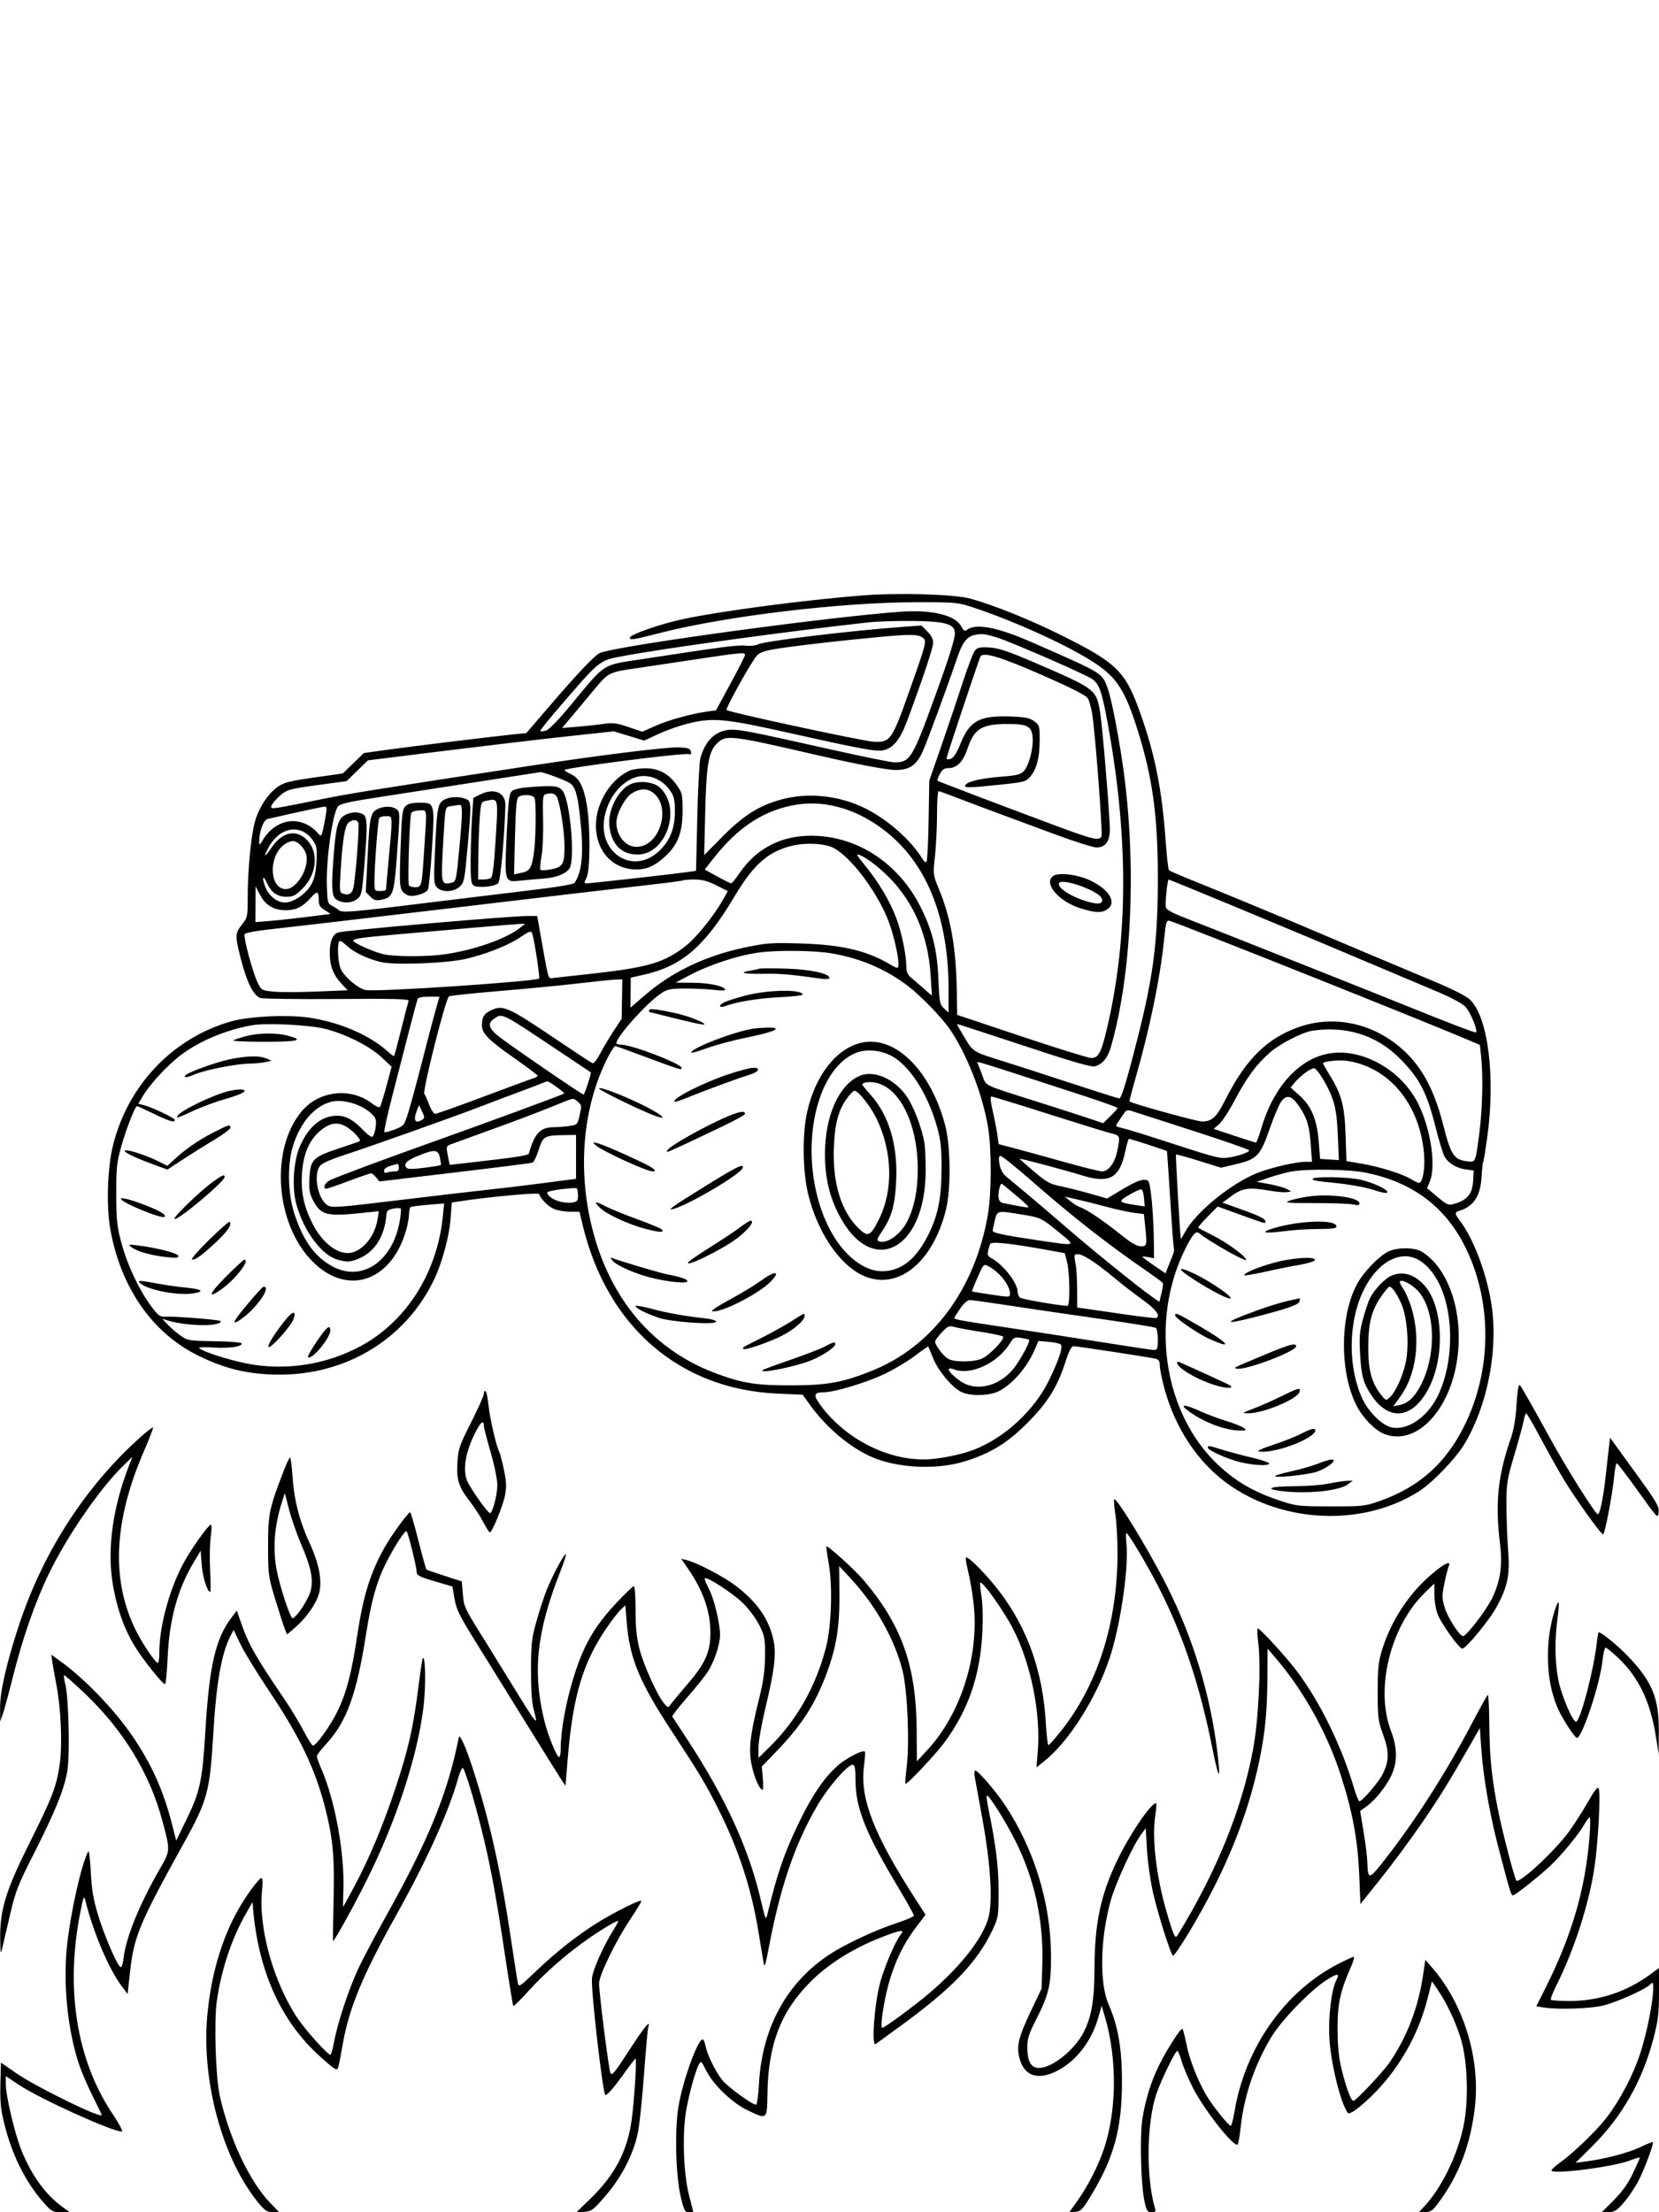 <svg xmlns="http://www.w3.org/2000/svg" width="864" height="1152" viewBox="0 0 864 1152" version="1.1">
	<path d="M 449 310.080 C 419.034 312.456, 375.524 318.189, 356 322.333 C 344.070 324.866, 328 330.455, 328 332.073 C 328 333.495, 329.474 333.262, 344 329.546 C 378.193 320.798, 437.804 313.653, 477 313.605 C 497.936 313.579, 498.723 313.652, 507 316.395 C 529.016 323.692, 557.058 336.527, 570.444 345.434 C 581.649 352.889, 585.986 359.687, 592.328 379.728 C 600.256 404.781, 603 424.713, 603 457.260 C 603 489.889, 600.721 507.977, 592.535 540.308 C 586.831 562.835, 584.044 572, 582.898 572 C 582.399 572, 570.405 568.202, 556.245 563.560 C 542.085 558.918, 526.675 553.933, 522 552.484 C 506.774 547.762, 506.957 547.874, 502.383 540.377 C 500.075 536.595, 498.283 533.400, 498.400 533.277 C 498.517 533.155, 514.096 538.201, 533.021 544.492 C 556.766 552.386, 568.215 555.746, 569.964 555.334 C 574.022 554.380, 576.829 551.098, 578.497 545.362 C 589.171 508.644, 591.900 452.953, 585.447 403.500 C 583.218 386.418, 578.959 364.027, 576.871 358.415 C 573.843 350.275, 574.863 350.895, 537.618 334.560 C 519.116 326.445, 507.917 324.356, 503.312 328.160 C 502.470 328.856, 501.683 328.287, 500.606 326.206 C 497.601 320.394, 485.581 317.428, 469.500 318.530 C 432.647 321.055, 322.878 336.054, 312.570 339.973 C 309.975 340.960, 301.076 350.323, 285.727 368.215 L 274.110 381.755 267.305 382.439 C 256.655 383.509, 212.684 388.877, 200.500 390.595 L 189.500 392.147 184 397.463 L 178.500 402.780 163.536 404.902 C 150.885 406.696, 147.965 407.445, 144.638 409.751 C 139.447 413.348, 134.489 421.073, 132.604 428.500 C 130.628 436.287, 129.002 453.713, 129.001 467.112 C 129 477.398, 128.908 477.841, 126 481.500 C 122.379 486.057, 122.342 487.148, 125.402 499.211 C 128.544 511.599, 132.138 518.720, 135.758 519.733 C 137.266 520.155, 155.316 520.375, 175.868 520.221 C 205.868 519.998, 213.147 520.195, 212.787 521.221 C 212.540 521.925, 210.815 528.575, 208.955 536 C 207.094 543.425, 205.439 549.692, 205.276 549.927 C 205.113 550.162, 203.746 549.222, 202.240 547.838 C 192.735 539.108, 176.992 532.278, 160.979 529.937 C 149.505 528.259, 129.506 529.237, 120.179 531.931 C 89.920 540.674, 66.744 564.979, 58.915 596.182 C 55.975 607.901, 55.283 627.637, 57.389 639.742 C 62.714 670.350, 79.260 694.192, 103.376 706.006 C 116.110 712.244, 126.556 714.997, 140.229 715.717 C 177.804 717.694, 210.886 698.537, 226.283 665.886 C 230.335 657.293, 234.043 643.394, 234.695 634.355 L 235.282 626.210 238.891 625.651 C 254.395 623.250, 280.453 620.860, 280.770 621.811 C 281.641 624.424, 285.597 628.351, 288.636 629.621 C 290.451 630.380, 294.152 631, 296.860 631 L 301.785 631 303.534 638.250 C 316.218 690.832, 353.972 723.447, 404.758 725.697 L 418.017 726.284 421.677 731.392 C 431.060 744.485, 444.966 755.679, 457.183 759.973 C 470.735 764.736, 489.109 765.144, 502.500 760.978 C 515.921 756.803, 524.628 751.462, 535 741.043 C 545.646 730.349, 550.577 722.454, 554.840 709.277 C 556.684 703.576, 557.988 701.046, 559.092 701.027 C 560.767 700.999, 597.877 706.656, 601.750 707.530 C 603.432 707.910, 604 708.751, 604 710.859 C 604 712.411, 604.873 717.094, 605.940 721.265 C 610.259 738.153, 618.481 753.090, 629.672 764.379 C 657.189 792.137, 705.557 797.640, 738.702 776.784 C 745.959 772.218, 758.103 759.616, 762.767 751.813 C 774.994 731.356, 780.522 701.760, 776.551 678.015 C 773.948 662.445, 767.336 645.074, 760.580 636.056 C 757.429 631.849, 757.398 631.322, 760.250 630.436 C 767.533 628.175, 771.044 622.706, 771.607 612.748 C 771.822 608.933, 772.198 605.489, 772.441 605.095 C 772.685 604.700, 773.652 598.780, 774.589 591.939 C 778.901 560.479, 774.944 529.367, 765.503 520.500 C 763.564 518.679, 756.257 514.979, 746.904 511.084 C 730.812 504.381, 692.758 488.343, 685 484.994 C 672.431 479.569, 638.724 465.591, 622 458.869 C 615.125 456.106, 609.185 453.542, 608.799 453.172 C 608.414 452.802, 607.627 445.857, 607.051 437.740 C 605.194 411.594, 601.592 393.305, 594.125 372.107 C 586.196 349.597, 581.937 345.340, 552.882 330.880 C 536.457 322.706, 518.053 315.281, 505.500 311.765 C 497.211 309.444, 468.012 308.573, 449 310.080 M 452 324.126 C 409.722 328.820, 346.299 337.530, 324.735 341.603 C 311.619 344.081, 313.004 342.940, 288.743 371.264 C 284.477 376.245, 281.162 380.495, 281.375 380.709 C 281.589 380.922, 282.892 380.814, 284.270 380.468 C 285.873 380.066, 290.690 375.108, 297.638 366.709 C 315.492 345.125, 313.474 346.452, 333 343.457 C 377.557 336.624, 384.539 335.723, 388.795 336.254 C 390.833 336.509, 393.625 336.160, 395 335.479 C 398.401 333.794, 443.618 328.355, 470.194 326.435 L 479.888 325.734 482.944 328.790 C 484.876 330.722, 486 332.862, 486 334.607 C 486 337.183, 480.833 352.732, 472.577 375 C 468.863 385.018, 465.464 389.343, 460.283 390.644 C 456.630 391.561, 449.214 390.216, 412 381.887 C 376.922 374.037, 371.141 373.511, 357.686 376.952 C 353.515 378.019, 346.813 380.412, 342.792 382.270 L 335.481 385.648 327.561 383.239 L 319.641 380.831 295.071 383.494 C 281.557 384.959, 252.750 388.361, 231.055 391.053 L 191.609 395.949 186.055 401.363 L 180.500 406.776 165.184 408.855 C 151.674 410.688, 149.493 411.249, 146.684 413.608 C 142.949 416.746, 140.568 419.901, 141.347 420.680 C 141.939 421.272, 146.409 420.509, 166 416.473 C 181.416 413.297, 196.417 410.891, 278 398.506 C 314.396 392.981, 347.794 388.884, 353.846 389.203 C 358.450 389.446, 359.547 389.847, 359.842 391.396 C 360.098 392.743, 359.770 393.126, 358.706 392.718 C 356.480 391.863, 294 399.859, 294 400.998 C 294 401.351, 295.448 402.283, 297.217 403.070 C 301.536 404.989, 303.882 409.402, 305.545 418.729 C 307.506 429.728, 307.463 453.205, 305.474 457.050 C 304.082 459.743, 304.093 460, 305.603 460 C 307.571 460, 350.315 455.214, 357.500 454.189 L 362.500 453.476 363.132 425.988 C 363.479 410.870, 364.215 396.829, 364.768 394.787 C 367.337 385.292, 373.198 380, 381.144 380 C 386.222 380, 391.326 381.024, 435.656 390.931 C 450.592 394.269, 464.183 397, 465.859 397 C 473.994 397, 475.249 394.942, 487.129 362.138 C 495.193 339.869, 497.791 331.282, 497.234 328.736 C 496.367 324.773, 491.374 323.537, 475.500 323.355 C 467.250 323.260, 456.675 323.607, 452 324.126 M 459.500 331.566 C 439.882 333.357, 418.951 335.721, 406.514 337.550 C 398.742 338.692, 396.035 339.515, 394.305 341.259 C 391.650 343.936, 377.665 368.998, 378.410 369.743 C 379.595 370.929, 449.964 386.079, 455.222 386.281 C 463.685 386.605, 464.506 385.429, 473.510 360.079 C 482.223 335.547, 482.681 333.810, 480.831 332.274 C 478.445 330.294, 474.770 330.172, 459.500 331.566 M 507.500 330.681 C 503.542 331.490, 501.180 334.596, 498.512 342.500 C 493.583 357.103, 483.167 385.415, 480.573 391.260 C 477.410 398.386, 473.629 400.998, 466.500 400.979 C 461.896 400.967, 446.059 397.959, 425 393.095 C 379.865 382.672, 378.074 382.471, 373.264 387.281 C 369.004 391.542, 367.844 398.423, 367.266 422.885 L 366.737 445.269 376.618 435.314 C 387.018 424.836, 394.767 419.877, 405.809 416.633 C 420.032 412.453, 436.709 414.045, 450.500 420.899 C 462.456 426.840, 474.630 437.635, 480.633 447.616 C 481.256 448.652, 482.103 449.177, 482.516 448.783 C 482.930 448.389, 483.424 438.714, 483.616 427.283 L 483.964 406.500 490.562 387.500 C 494.190 377.050, 499.192 362.200, 501.677 354.500 C 504.162 346.800, 506.937 339.667, 507.843 338.649 C 509.191 337.137, 510.590 336.871, 515.496 337.194 C 520.200 337.504, 525.180 339.176, 538.500 344.917 C 570.809 358.841, 570.921 358.926, 572.960 371.090 C 574.155 378.222, 578 424.756, 578 432.093 C 578 438.257, 575.528 441.448, 570.877 441.287 C 569.020 441.223, 559.400 438.165, 549.500 434.492 C 539.600 430.819, 525.650 425.651, 518.500 423.008 C 511.350 420.365, 501.910 416.807, 497.523 415.101 C 493.135 413.396, 489.198 412, 488.773 412 C 488.348 412, 488 417.382, 488 423.961 C 488 430.539, 487.525 440.327, 486.944 445.711 C 485.891 455.463, 485.899 455.528, 488.980 462.976 C 495.144 477.875, 497.903 493.463, 498.279 515.500 L 498.500 528.500 532 539.695 C 550.425 545.853, 566.727 550.915, 568.227 550.945 C 572.035 551.022, 573.491 548.331, 576.475 535.703 C 587.801 487.769, 587.777 434.494, 576.403 374.081 C 573.692 359.680, 572.260 355.872, 568.675 353.523 C 564.637 350.877, 526.453 334.220, 519.507 332.075 C 512.897 330.033, 511.477 329.868, 507.500 330.681 M 361 343.555 C 348.625 345.425, 335.125 347.442, 331 348.037 C 317.361 350.004, 316.751 350.311, 309.731 358.769 C 306.202 363.021, 300.934 369.337, 298.026 372.804 L 292.737 379.107 300.619 378.463 C 304.953 378.109, 311.084 377.436, 314.242 376.967 C 319.150 376.238, 321.037 376.472, 327.238 378.581 L 334.491 381.048 341.155 378.068 C 348.008 375.004, 359.906 371.694, 368.202 370.544 L 372.904 369.892 380.452 355.959 C 384.603 348.296, 388 341.571, 388 341.013 C 388 339.578, 386.177 339.750, 361 343.555 M 510.519 342.113 C 507.867 349.146, 493.002 393.783, 493.001 394.718 C 493 395.551, 493.692 395.680, 495.190 395.125 C 496.673 394.577, 498.274 392.085, 500.151 387.408 C 505.088 375.101, 510.192 372.426, 527.370 373.145 C 534.090 373.426, 536.442 373.941, 538.677 375.618 C 541.365 377.635, 541.498 378.114, 541.453 385.618 C 541.399 394.687, 539.950 400.298, 536.617 404.345 C 534.401 407.035, 533.573 407.264, 521.387 408.563 C 504.061 410.409, 501.415 410.410, 502.943 408.569 C 504.457 406.745, 511.730 405.186, 522.640 404.348 C 529.488 403.821, 531.601 403.271, 533.145 401.614 C 535.828 398.734, 538.174 390.034, 537.807 384.323 C 537.416 378.247, 535.291 377.035, 524.993 377.015 C 511.377 376.988, 507.363 379.396, 503.956 389.631 C 501.615 396.667, 498.380 400, 493.891 400 C 491.728 400, 490.670 400.737, 489.452 403.093 C 488.572 404.794, 488.009 406.343, 488.201 406.534 C 488.589 406.923, 521.525 419.450, 550.104 430.080 C 569.518 437.301, 572.671 438.020, 573.658 435.449 C 574.306 433.759, 570.554 383.723, 568.951 372.686 C 568.407 368.938, 567.285 364.838, 566.457 363.575 C 565.437 362.018, 557.816 358.151, 542.804 351.572 C 520.489 341.792, 511.620 339.193, 510.519 342.113 M 328 401.257 C 322.257 403.833, 317.051 409.150, 313.800 415.762 C 305.438 432.763, 313.009 451.065, 329.055 452.638 C 335.758 453.295, 340.416 451.501, 346.454 445.935 C 353.015 439.887, 355.466 433.484, 355.485 422.336 C 355.499 413.729, 355.315 412.909, 352.458 408.845 C 348.251 402.859, 342.918 400.020, 336 400.084 C 332.975 400.112, 329.375 400.640, 328 401.257 M 249 407.108 C 231.675 409.817, 210.224 413.140, 201.332 414.493 C 181.182 417.559, 176.931 418.508, 175.858 420.176 C 173.012 424.604, 169.801 447.891, 170.211 461.131 C 170.471 469.504, 170.717 470.554, 172.643 471.512 C 173.822 472.098, 175.513 473.181, 176.401 473.918 C 178.256 475.457, 182.671 475.077, 228 469.468 C 243.125 467.596, 265.154 464.917, 276.953 463.513 C 290.197 461.938, 298.725 460.490, 299.240 459.731 C 303.335 453.685, 304.119 443.567, 301.969 424.500 C 300.711 413.343, 299.519 409.557, 296.699 407.770 C 294.219 406.198, 282.774 401.951, 281.397 402.092 C 280.904 402.143, 266.325 404.400, 249 407.108 M 330.030 405.113 C 322.565 408.092, 316.775 415.808, 314.864 425.323 C 311.173 443.700, 329.088 455.642, 342.577 443.798 C 348.556 438.548, 351.445 431.771, 351.475 422.927 C 351.496 416.478, 351.131 414.816, 349.017 411.730 C 344.544 405.202, 336.677 402.460, 330.030 405.113 M 328.379 408.381 C 321.815 411.354, 316.450 421.984, 317.368 430.196 C 318.436 439.749, 323.623 444.989, 332.018 444.996 C 347.063 445.009, 355.170 420.717, 343.662 410.106 C 340.463 407.157, 332.953 406.309, 328.379 408.381 M 275.782 409.893 C 270.681 410.294, 267.520 411.045, 266.460 412.108 C 265.162 413.409, 264.670 417.657, 263.888 434.350 C 262.710 459.495, 262.713 459.506, 270.847 458.606 C 273.956 458.261, 279.347 457.780, 282.826 457.536 C 290.567 456.993, 296.206 454.416, 297.127 451 C 299.277 443.024, 296.580 416.726, 293.127 412 C 291.068 409.183, 288.612 408.884, 275.782 409.893 M 329.195 413.022 C 325.536 415.253, 321.026 423.661, 321.010 428.282 C 320.986 435.175, 325.782 441.003, 331.473 440.996 C 343.801 440.981, 350.013 419.726, 339.783 412.561 C 336.766 410.447, 333.161 410.604, 329.195 413.022 M 250 413.752 L 246.500 415.500 245.862 425 C 245.511 430.225, 245.173 440.182, 245.112 447.128 C 245.022 457.250, 245.299 460.003, 246.505 461.004 C 248.427 462.599, 257.641 461.808, 259.487 459.890 C 260.655 458.676, 262.603 437.569, 263.205 419.595 C 263.435 412.729, 257.396 410.057, 250 413.752 M 284 413.640 C 282.745 413.981, 282.554 416.100, 282.834 426.632 C 283.017 433.553, 282.664 442.109, 282.048 445.646 C 281.432 449.182, 281.158 452.446, 281.438 452.899 C 281.718 453.352, 284.245 453.268, 287.055 452.713 C 293.110 451.516, 294.002 449.969, 293.996 440.685 C 293.992 433.311, 291.646 418.075, 290.058 415.109 C 288.988 413.109, 287.384 412.720, 284 413.640 M 270.104 414.915 C 269.014 415.605, 268.598 420.144, 268.211 435.553 L 267.715 455.307 271.094 454.631 C 275.833 453.683, 276.750 452.394, 277.939 445 C 279.072 437.957, 279.378 418.148, 278.393 415.582 C 277.728 413.848, 272.458 413.424, 270.104 414.915 M 232.465 415.952 C 228.032 417.749, 227.648 419.353, 226.678 440.119 C 225.814 458.611, 225.876 460.206, 227.528 462.031 C 230.046 464.813, 236.150 464.669, 239.374 461.750 C 241.701 459.644, 241.961 458.382, 243.434 442 C 245.604 417.880, 245.577 417.170, 242.435 415.975 C 239.391 414.818, 235.286 414.808, 232.465 415.952 M 253.500 416.943 C 250.513 417.510, 250.497 417.548, 249.849 426.006 C 249.491 430.678, 249.154 439.788, 249.099 446.250 L 249 458 251.750 457.985 C 253.262 457.976, 255.040 457.626, 255.700 457.206 C 256.479 456.711, 257.268 450.660, 257.946 439.972 C 259.541 414.819, 259.724 415.762, 253.500 416.943 M 211.157 419.843 C 209.540 421.460, 209.226 424.176, 208.601 441.924 C 207.857 463.084, 207.969 463.843, 212.172 466.092 C 214.611 467.397, 221.672 465.497, 222.860 463.216 C 223.351 462.272, 224.302 452.662, 224.971 441.861 C 226.441 418.157, 226.398 418, 218.465 418 C 214.488 418, 212.498 418.502, 211.157 419.843 M 414.973 419.002 C 398.304 421.626, 384.582 430.452, 371.721 446.822 L 367.008 452.821 373.538 456.410 C 377.130 458.385, 380.391 459.999, 380.784 459.998 C 381.178 459.997, 383.074 457.688, 384.997 454.866 C 394.581 440.804, 408.803 434.114, 426.500 435.344 C 448.800 436.893, 468.630 450.749, 479.448 472.340 C 485.661 484.741, 488.079 494.602, 488.731 510.199 C 489.220 521.909, 489.446 523.070, 491.631 525.123 L 494 527.349 494 515.053 C 494 478.610, 483.127 450.759, 462.242 433.710 C 447.644 421.793, 430.713 416.525, 414.973 419.002 M 235.323 419.718 C 232.211 420.108, 232.136 420.240, 231.600 426.308 C 231.299 429.714, 230.776 438.461, 230.436 445.747 C 229.766 460.133, 230.054 460.956, 235.307 459.638 C 237.528 459.080, 237.671 458.387, 239.367 440.035 C 241.001 422.344, 240.971 418.748, 239.191 419.160 C 238.811 419.248, 237.071 419.499, 235.323 419.718 M 154.500 423.052 C 147.350 424.647, 140.542 426.183, 139.372 426.465 C 137.218 426.983, 134.995 432.952, 135.004 438.193 C 135.007 440.339, 135.137 440.288, 136.863 437.457 C 144.034 425.697, 157.349 424.250, 165.962 434.293 C 167.380 435.947, 167.619 435.461, 169.030 428.043 C 170.404 420.823, 170.404 420.008, 169.030 420.076 C 168.189 420.117, 161.650 421.456, 154.500 423.052 M 197.465 420.952 C 192.961 422.777, 192.543 424.453, 191.496 444.901 L 190.492 464.500 192.812 466.862 C 194.662 468.745, 195.777 469.095, 198.313 468.587 C 204.829 467.284, 205.204 466.181, 206.875 443.423 C 208.347 423.386, 208.335 422.718, 206.505 421.380 C 204.425 419.859, 200.608 419.678, 197.465 420.952 M 214.223 423.250 C 213.407 424.248, 212.280 455.359, 212.864 460.750 C 212.939 461.440, 214.335 462, 215.981 462 C 219.675 462, 219.640 462.141, 220.970 441.595 C 222.359 420.149, 222.580 422, 218.622 422 C 216.765 422, 214.785 422.563, 214.223 423.250 M 180 424.294 C 176.216 426.208, 175.090 429.661, 174.014 442.639 C 172.402 462.103, 172.613 466.616, 175.223 468.443 C 178.242 470.559, 183.281 470.403, 186.117 468.106 C 188.249 466.380, 188.561 464.949, 189.653 451.856 C 191.486 429.898, 191.388 425.278, 189.066 424.035 C 186.483 422.653, 183.050 422.751, 180 424.294 M 197.524 425.962 C 196.831 427.083, 195.072 449.851, 195.029 458.250 C 195 463.979, 195.011 464, 198 464 C 199.650 464, 201.005 463.663, 201.012 463.250 C 201.018 462.837, 201.692 455.300, 202.508 446.500 C 204.566 424.311, 204.612 425, 201.059 425 C 199.441 425, 197.851 425.433, 197.524 425.962 M 181.648 428.268 C 179.629 429.744, 178.391 437.128, 177.393 453.638 C 176.754 464.203, 176.823 464.809, 178.719 465.411 C 182.112 466.488, 183.761 465.104, 184.355 460.683 C 185.709 450.605, 187.185 429.923, 186.649 428.528 C 185.936 426.669, 183.975 426.567, 181.648 428.268 M 145.913 434.280 C 144.053 435.533, 141.519 438.346, 140.282 440.530 C 136.873 446.548, 137.561 447.125, 141.382 441.451 C 146.483 433.877, 153.011 431.861, 158.486 436.168 C 166.126 442.177, 165.673 454.590, 157.516 462.747 C 153.963 466.300, 152.620 467, 149.354 467 C 144.372 467, 141.270 464.807, 138.914 459.617 C 136.771 454.899, 136.291 457.367, 138.379 462.364 C 140.201 466.724, 144.514 470, 148.435 470 C 152.785 470, 159.355 465.493, 162.085 460.635 C 163.723 457.720, 164.480 454.430, 164.806 448.798 C 165.209 441.825, 165.007 440.634, 162.897 437.554 C 158.783 431.550, 151.925 430.228, 145.913 434.280 M 147.762 439.973 C 139.589 446.401, 140.393 463, 148.876 463 C 154.575 463, 161.179 451.883, 159.501 445.116 C 158.613 441.539, 155.112 438, 152.461 438 C 151.256 438, 149.141 438.888, 147.762 439.973 M 413 440.308 C 400.287 443.218, 392.590 449.913, 382.518 466.820 C 367.004 492.863, 355.214 503.058, 335.415 507.550 L 328.500 509.118 328.430 516.920 L 328.361 524.722 336.027 518.111 C 350.170 505.916, 367.903 497.520, 388.500 493.270 C 399.399 491.020, 402.060 490.842, 417.500 491.329 C 438.507 491.990, 451.621 495.089, 463.500 502.197 C 465.150 503.185, 466.837 503.994, 467.250 503.996 C 469.375 504.007, 465.937 487.122, 461.855 477.500 C 455.550 462.640, 442.648 445.944, 434.045 441.515 C 429.631 439.243, 420.055 438.694, 413 440.308 M 449.735 449.750 C 457.525 459.187, 463.309 468.860, 466.926 478.500 C 469.528 485.436, 472 497.420, 472 503.095 C 472 506.119, 472.611 507.525, 474.679 509.257 C 476.153 510.490, 479.150 513.075, 481.340 515 L 485.323 518.500 484.677 508 C 483.414 487.467, 476.041 470.058, 463.026 456.881 C 456.723 450.499, 449.049 445, 446.447 445 C 446.099 445, 447.578 447.137, 449.735 449.750 M 548.750 456.022 C 543.003 459.559, 551.129 469.415, 562.752 473.005 C 570.526 475.406, 573.828 475.509, 576.777 473.443 C 581.827 469.906, 577.495 462.954, 567.332 458.286 C 561.012 455.382, 551.644 454.241, 548.750 456.022 M 355.911 458.423 C 355.678 458.655, 346.941 459.805, 336.494 460.978 C 318.896 462.954, 297.020 465.523, 234 473.014 C 190.945 478.132, 150.838 482.826, 139.148 484.116 C 132.904 484.805, 127.606 485.862, 127.375 486.465 C 126.741 488.118, 131.457 505.868, 133.926 511.120 C 136.089 515.720, 136.097 515.725, 142.295 516.373 C 145.708 516.730, 155.832 516.721, 164.794 516.354 L 181.088 515.686 178.156 512.593 C 173.732 507.926, 171.920 503.533, 171.740 497.035 C 171.557 490.427, 173.289 486.173, 176.433 485.511 C 182.691 484.194, 265.689 477, 274.628 477 L 279.764 477 281.493 486.750 C 285.716 510.562, 285.435 509.512, 287.540 509.337 C 288.618 509.247, 298.275 508.185, 309 506.976 C 337.740 503.736, 346.110 501.227, 357.190 492.531 C 362.669 488.231, 371.621 477.145, 376.371 468.778 L 379.052 464.055 373.055 461.028 C 368.601 458.780, 365.676 458, 361.695 458 C 358.746 458, 356.143 458.190, 355.911 458.423 M 607.479 464.356 C 607.104 467.852, 606.956 471.500, 607.149 472.462 C 607.380 473.612, 610.417 475.350, 616 477.527 C 636.943 485.695, 718.920 518.273, 742.332 527.733 C 756.539 533.473, 768.397 537.936, 768.683 537.650 C 769.733 536.601, 765.781 526.979, 763.180 524.249 C 761.616 522.607, 755.713 519.427, 749 516.609 C 742.675 513.954, 728.725 508.066, 718 503.525 C 686.487 490.180, 676.291 485.907, 641.781 471.582 C 623.786 464.112, 608.859 458, 608.611 458 C 608.362 458, 607.853 460.860, 607.479 464.356 M 551.609 459.824 C 550.229 462.056, 557.834 467.054, 566.350 469.512 C 572.348 471.243, 574.848 470.652, 573.739 467.763 C 572.270 463.934, 553.280 457.120, 551.609 459.824 M 133.047 470.854 L 133 480.208 141.250 479.512 C 145.787 479.129, 154.421 478.182, 160.436 477.408 C 166.451 476.634, 171.626 475.998, 171.936 475.996 C 172.246 475.994, 171.037 475.101, 169.250 474.011 C 166.625 472.410, 166 471.385, 166 468.681 C 166 463.888, 165.210 463.691, 161.757 467.624 C 157.781 472.152, 154.070 474, 148.951 474 C 142.631 474, 138.274 471.446, 135.496 466.112 L 133.093 461.500 133.047 470.854 M 606.084 490.733 C 604.059 510.058, 598.596 536.348, 591.437 561.218 C 589.525 567.860, 588.082 573.410, 588.231 573.551 C 589.376 574.643, 623.182 584, 625.981 584 C 631.210 584, 633.575 581.801, 638.162 572.675 C 648.904 551.298, 660.237 540.263, 677.348 534.519 C 692.938 529.286, 710.643 532.053, 724.691 541.919 C 738.208 551.412, 746.211 564.450, 751.613 585.777 C 755.530 601.243, 757.177 603.812, 763.743 604.692 C 768.613 605.346, 768.371 605.884, 770.470 589.699 C 772.067 577.377, 772.449 560.585, 771.366 550.223 L 770.731 544.153 763.616 541.119 C 740.881 531.428, 616.467 481.806, 609.409 479.615 C 607.413 478.996, 607.261 479.503, 606.084 490.733 M 247 483.067 C 235.725 484.056, 218.175 485.591, 208 486.478 C 187.825 488.235, 184 488.780, 184 489.896 C 184 491.030, 194.954 495.875, 200 496.972 C 205.825 498.239, 222.565 498.236, 231.500 496.965 C 246.989 494.763, 263.716 488.868, 271 483.043 L 273.500 481.044 270.500 481.156 C 268.850 481.217, 258.275 482.077, 247 483.067 M 270.500 488.379 C 264.374 492.473, 252.036 497.269, 242 499.458 C 232.056 501.627, 206.224 502.618, 199 501.109 C 192.175 499.683, 184.362 496.032, 180.794 492.602 C 179.305 491.171, 177.618 490, 177.044 490 C 175.518 490, 175.756 500.481, 177.370 504.343 C 179.144 508.589, 186.431 514.803, 190.540 515.574 C 196.234 516.642, 279.224 511.109, 280.775 509.558 C 281.255 509.078, 278.553 491.087, 277.351 486.750 C 276.701 484.408, 276.299 484.504, 270.500 488.379 M 394.539 496.112 C 383.378 497.738, 368.840 502.631, 358.064 508.389 L 351.848 511.710 360.174 511.749 C 368.831 511.789, 376.430 513.269, 377.587 515.140 C 378.061 515.907, 376.384 516.005, 371.879 515.473 C 368.371 515.059, 361.528 514.746, 356.673 514.778 C 348.739 514.829, 347.448 515.110, 343.908 517.564 C 336.267 522.859, 321.023 539.955, 321.004 543.250 C 321.002 543.663, 322.084 544, 323.410 544 C 329.084 544, 355 553.959, 355 556.140 C 355 557.361, 354.198 557.116, 336 550.333 C 328.025 547.361, 321.082 544.833, 320.572 544.715 C 320.061 544.597, 318.166 547.425, 316.360 551 C 303.519 576.420, 300.637 608.980, 308.487 639.951 C 317.843 676.856, 340.453 703.205, 373.140 715.296 C 386.938 720.400, 394.171 721.511, 413 721.420 C 431.065 721.333, 438.860 719.897, 453.954 713.872 C 485.597 701.242, 507.760 671.484, 514.467 632.619 C 516.461 621.067, 516.462 597.942, 514.469 586.381 C 511.558 569.493, 503.516 548.956, 494.808 536.175 C 490.537 529.906, 479.768 518.741, 473 513.565 C 461.428 504.713, 448.452 499.135, 433.281 496.490 C 424.069 494.883, 404.297 494.691, 394.539 496.112 M 395.500 504.428 C 394.950 504.652, 392.767 505.127, 390.648 505.483 C 384.244 506.557, 387.351 507.268, 397.713 507.099 C 406.513 506.956, 411.590 507.386, 427.250 509.600 C 429.962 509.984, 432 509.877, 432 509.352 C 432 506.946, 422.240 504.805, 409.500 504.416 C 402.350 504.198, 396.050 504.203, 395.500 504.428 M 301.500 512.070 C 293.250 513.053, 274.800 514.837, 260.500 516.034 C 246.200 517.231, 234.183 518.503, 233.795 518.860 C 231.906 520.601, 219.867 568.423, 221 569.682 C 221.406 570.132, 222.532 572.638, 223.504 575.250 C 224.476 577.862, 225.905 580, 226.680 580 C 227.454 580, 238.755 575.992, 251.794 571.093 C 264.832 566.194, 276.512 561.889, 277.750 561.525 C 278.988 561.162, 279.991 560.558, 279.980 560.183 C 279.970 559.807, 274.539 555.703, 267.912 551.062 C 254.439 541.629, 251 538.160, 251 534.005 C 251 529.801, 251.923 528.091, 255.072 526.463 C 261.832 522.967, 263.910 523.866, 290.472 541.784 C 299.807 548.081, 307.959 553.431, 308.588 553.672 C 309.218 553.914, 310.970 551.724, 312.483 548.806 C 313.995 545.888, 317.155 540.575, 319.505 537 L 323.776 530.500 323.937 520.250 L 324.098 510 320.299 510.142 C 318.210 510.220, 309.750 511.088, 301.500 512.070 M 387.714 518.557 C 382.882 519.883, 378.044 521.441, 376.964 522.019 C 373.961 523.627, 374.561 525.118, 377.727 523.914 C 383.584 521.687, 395.023 519.828, 406.250 519.280 C 412.712 518.964, 418 518.370, 418 517.960 C 418 515.010, 399.297 515.379, 387.714 518.557 M 217.461 520.250 C 217.199 520.938, 215.247 528.250, 213.123 536.500 C 210.999 544.750, 207.088 559.923, 204.432 570.218 C 201.776 580.513, 199.858 589.192, 200.170 589.503 C 200.482 589.815, 202.932 589.208, 205.616 588.153 C 210.429 586.263, 210.526 586.137, 212.769 578.868 C 214.019 574.816, 217.285 562.725, 220.027 552 C 222.768 541.275, 225.880 529.462, 226.942 525.750 L 228.873 519 223.405 519 C 219.951 519, 217.762 519.460, 217.461 520.250 M 338 526.063 C 338 526.578, 338.113 527.003, 338.250 527.007 C 338.387 527.010, 344.756 528.592, 352.401 530.522 C 360.047 532.452, 366.529 533.804, 366.806 533.527 C 367.654 532.680, 358.674 529.124, 351.904 527.626 C 342.312 525.504, 338 525.019, 338 526.063 M 257.223 530.557 C 253.911 532.876, 254.509 535.464, 259.250 539.343 C 264.008 543.236, 303.007 570.001, 303.917 569.998 C 304.446 569.996, 308.125 558.698, 307.687 558.423 C 307.584 558.359, 299.400 552.893, 289.500 546.278 C 260.805 527.104, 261.599 527.491, 257.223 530.557 M 130.831 533.953 C 117.560 536.391, 104.088 542.040, 94.437 549.214 C 87.630 554.274, 78.204 564.396, 74.482 570.643 L 72.014 574.787 74.757 575.454 C 78.942 576.472, 91 582.184, 91 583.148 C 91 584.753, 88.387 583.996, 80.123 580 C 75.573 577.800, 71.635 576, 71.371 576 C 70.355 576, 65.725 587.833, 63.171 596.956 C 60.786 605.478, 60.505 608.159, 60.550 622 C 60.593 635.621, 60.928 638.712, 63.305 647.500 C 66.378 658.855, 72.321 671.499, 78.588 680.013 C 82.151 684.852, 83.323 685.785, 85.678 685.655 C 91.173 685.353, 115 687.268, 115 688.012 C 115 690.958, 97.081 690.653, 87 687.536 L 84.500 686.762 87.419 689.862 C 89.024 691.567, 92.049 694.148, 94.140 695.597 C 97.756 698.103, 98.620 698.242, 111.721 698.426 C 119.300 698.532, 125.640 699.036, 125.811 699.545 C 126.376 701.228, 119.626 702.227, 111.155 701.715 C 106.565 701.437, 103.190 701.552, 103.655 701.970 C 106.238 704.295, 122.807 709.334, 132.500 710.742 C 151.215 713.462, 170.356 710.177, 187.116 701.370 C 211.230 688.698, 227.613 663.168, 230.609 633.593 L 231.308 626.687 223 627.380 C 218.430 627.761, 214.311 628.308, 213.846 628.595 C 213.381 628.883, 213 630.585, 213 632.378 C 213 634.170, 212.275 638.081, 211.390 641.068 C 203.546 667.526, 180.835 674.995, 162.868 657.028 C 143.258 637.418, 140.496 598.137, 157.343 578.454 C 166.366 567.913, 182.678 566.178, 193.703 574.587 C 195.589 576.025, 197.439 576.896, 197.816 576.522 C 198.192 576.148, 199.728 571.265, 201.229 565.671 L 203.957 555.500 198.729 550.584 C 192.684 544.901, 180.635 538.769, 169.862 535.893 C 161.543 533.672, 138.577 532.530, 130.831 533.953 M 392 535.698 C 381.561 537.473, 360 545.834, 360 548.108 C 360 548.522, 363.712 547.485, 368.250 545.805 C 372.788 544.124, 382.547 541.539, 389.938 540.060 C 403.763 537.294, 408.367 534.882, 399.333 535.136 C 396.675 535.211, 393.375 535.464, 392 535.698 M 683.500 536.738 C 678.397 537.484, 666.748 543.438, 661.500 547.983 C 654.457 554.084, 649.242 561.126, 643.056 572.894 C 640.113 578.491, 636.429 584.144, 634.868 585.457 L 632.031 587.845 642.767 591.422 C 648.672 593.390, 653.775 595, 654.106 595 C 654.438 595, 655.735 591.513, 656.988 587.250 C 662.787 567.538, 674.577 553.505, 688.817 549.365 C 706.640 544.184, 729.459 555.960, 738.796 575.158 C 745.235 588.396, 747.970 607.349, 744.604 615.404 L 743.209 618.744 748.623 623.297 C 753.523 627.416, 754.334 627.765, 757.142 626.959 C 764.342 624.894, 766.867 621.741, 767.251 614.334 L 767.500 609.542 763.380 608.971 C 758.680 608.320, 754.713 606.018, 752.519 602.670 C 751.689 601.403, 749.476 594.277, 747.602 586.833 C 742.976 568.467, 739.103 561.151, 728.461 550.678 C 716.588 538.993, 701.047 534.174, 683.500 536.738 M 128.154 539.570 C 125.214 540.361, 122.208 541.344, 121.474 541.754 C 120.741 542.164, 127.984 542.500, 137.570 542.500 C 155.408 542.500, 158.712 541.652, 149.926 539.330 C 143.889 537.735, 134.593 537.837, 128.154 539.570 M 449 542.918 C 435.822 545.669, 424.702 559.682, 420.366 579 C 417.752 590.645, 418.006 610.082, 420.927 622 C 425.609 641.099, 436.520 657.655, 448.438 663.742 C 466.468 672.952, 485.588 658.355, 492.636 630 C 495.365 619.019, 495.107 596.491, 492.125 585.500 C 484.457 557.236, 466.299 539.307, 449 542.918 M 445.355 548.447 C 422.103 558.564, 415.055 607.312, 432.105 640.086 C 439.052 653.438, 449.696 662, 459.348 662 C 468.915 662, 476.616 656.154, 482.861 644.150 C 488.427 633.452, 490.301 624.529, 490.349 608.500 C 490.381 597.885, 489.960 593.941, 488.053 587 C 483.265 569.577, 473.443 554.393, 463.879 549.627 C 457.920 546.658, 450.547 546.188, 445.355 548.447 M 119.516 551.659 C 111.864 553.299, 97.377 558.581, 96.459 560.066 C 95.625 561.416, 97.234 561.218, 101.466 559.450 C 106.956 557.156, 122.634 554.051, 129.500 553.897 C 132.800 553.824, 136.850 553.438, 138.500 553.041 L 141.500 552.319 138.685 551.160 C 134.983 549.635, 128.132 549.813, 119.516 551.659 M 691.750 552.716 C 690.237 552.945, 689 553.373, 689 553.666 C 689 553.959, 690.570 556.741, 692.488 559.849 C 698.697 569.909, 700.289 575.905, 700.779 591.073 L 701.217 604.647 708.859 605.925 C 718.204 607.488, 730.365 611.270, 734.774 613.984 C 736.575 615.093, 738.453 616, 738.947 616 C 740.920 616, 742.264 608.578, 741.648 601.076 C 739.637 576.550, 725.246 557.754, 704.888 553.061 C 700.472 552.042, 696.828 551.947, 691.750 552.716 M 509.184 553.750 C 509.377 554.163, 510.422 556.866, 511.505 559.758 C 513.771 565.806, 511.012 564.475, 541 573.978 C 551.725 577.376, 563.650 581.225, 567.500 582.530 L 574.500 584.904 578.250 581.249 C 580.313 579.239, 582 577.316, 582 576.976 C 582 576.637, 573.563 573.614, 563.250 570.260 C 504.902 551.283, 508.551 552.397, 509.184 553.750 M 379.500 559.369 C 366.456 563.677, 349.799 572.132, 351.334 573.667 C 351.581 573.914, 354.420 573.029, 357.642 571.700 C 365.958 568.271, 384.693 561.375, 389.928 559.818 C 395.128 558.271, 396.581 555.983, 392.333 556.033 C 390.775 556.052, 385 557.553, 379.500 559.369 M 679.962 558.492 C 678.058 559.877, 675.523 562.208, 674.329 563.673 L 672.157 566.336 677.023 570.710 C 683.087 576.163, 685.925 583.184, 686.841 595 L 687.500 603.500 692.385 603.810 L 697.270 604.121 696.735 591.310 C 696.334 581.720, 695.644 576.916, 693.991 572.201 C 691.773 565.871, 686.398 556.903, 684.462 556.299 C 683.891 556.120, 681.866 557.107, 679.962 558.492 M 447.466 560.346 C 436.807 565.181, 429.764 581.043, 429.637 600.500 C 429.558 612.689, 431.824 622.724, 436.862 632.500 C 453.888 665.539, 481.997 651.308, 482.083 609.606 C 482.095 603.814, 481.819 597.371, 481.470 595.288 C 480.176 587.569, 475.794 576.046, 472.189 570.887 C 465.721 561.628, 454.853 556.995, 447.466 560.346 M 282.500 564.005 C 281.400 564.484, 276.225 566.456, 271 568.389 C 265.775 570.321, 256.263 573.913, 249.862 576.372 C 235.401 581.925, 194.308 596.534, 179.248 601.475 C 171.764 603.930, 167.495 605.883, 166.498 607.306 C 163.154 612.081, 165.557 624.353, 170.466 627.570 C 172.756 629.070, 175.203 628.903, 206.711 625.093 C 225.295 622.845, 246.800 620.330, 254.500 619.503 C 262.200 618.676, 273.675 617.313, 280 616.474 C 286.325 615.634, 293.413 614.707, 295.750 614.412 L 300 613.877 300 602.439 L 300 591 293.750 591.100 C 283.496 591.263, 282.771 591.683, 280.547 598.742 C 279.472 602.152, 278.030 605.158, 277.341 605.423 C 276.652 605.687, 258.431 608.003, 236.849 610.569 L 197.608 615.235 195.894 613.117 C 194.951 611.953, 193.750 611, 193.225 611 C 192.701 611, 187.479 612.800, 181.622 615 C 175.765 617.200, 170.529 619, 169.986 619 C 167.908 619, 169.126 615.986, 171.750 614.636 C 174.649 613.144, 200.271 603.572, 223 595.490 C 252.948 584.840, 292.992 570.106, 293.843 569.423 C 294.282 569.070, 285.900 562.977, 285.100 563.068 C 284.770 563.105, 283.600 563.527, 282.500 564.005 M 450.750 563.680 C 449.788 563.937, 449 564.385, 449 564.676 C 449 564.968, 450.953 567.379, 453.341 570.034 C 462.865 580.627, 467.509 595.956, 466.747 614.280 C 466.213 627.118, 464.458 633.633, 459.577 640.885 C 456.568 645.357, 456.385 645.987, 457.952 646.485 C 462.078 647.794, 469.092 642.726, 472.522 635.957 C 476.153 628.792, 477.971 619.792, 477.968 609 C 477.961 585.048, 468.451 565.879, 455.500 563.714 C 453.850 563.439, 451.712 563.423, 450.750 563.680 M 312 566.872 C 312 567.669, 331.028 577.028, 339.716 580.503 C 348.174 583.887, 346.111 581.243, 336.436 576.300 C 325.707 570.819, 312 565.530, 312 566.872 M 119.500 568.095 C 111.291 570.003, 94.260 578.152, 92.487 581.021 C 91.532 582.566, 92.596 582.232, 100.661 578.456 C 104.824 576.507, 112.484 573.690, 117.684 572.195 C 126.726 569.595, 129.786 567.691, 125.500 567.333 C 124.400 567.241, 121.700 567.584, 119.500 568.095 M 441.630 571.250 C 436.708 577.720, 434.784 584.586, 434.270 597.500 C 433.536 615.976, 438.038 630.749, 447.098 639.596 C 452.022 644.404, 453.265 643.863, 457.746 634.954 C 465.306 619.925, 464.822 599.608, 456.497 582.515 C 453.303 575.958, 446.994 568, 444.988 568 C 444.501 568, 442.989 569.462, 441.630 571.250 M 517.053 578.750 C 518.027 583.013, 519.109 588.594, 519.458 591.153 L 520.093 595.806 528.297 597.965 C 532.809 599.152, 544.429 602.346, 554.119 605.062 C 563.809 607.778, 572.718 610, 573.917 610 C 577.333 610, 580.601 605.614, 581.861 599.337 C 583.474 591.304, 583.497 591.362, 578.250 590.049 C 575.638 589.396, 560.887 584.842, 545.470 579.930 C 530.054 575.019, 516.955 571, 516.361 571 C 515.648 571, 515.883 573.630, 517.053 578.750 M 667.201 573.718 C 666.093 575.274, 663.590 581.133, 661.639 586.739 C 656.213 602.328, 654.930 603.653, 642.478 606.541 L 635.876 608.072 624.337 604.470 C 617.991 602.489, 612.640 601.027, 612.446 601.221 C 612.156 601.511, 614.565 643.389, 614.964 645 C 615.033 645.275, 615.983 643.806, 617.075 641.736 C 622.535 631.393, 641.212 616.147, 655.063 610.727 C 662.199 607.934, 675.026 605, 680.099 605 L 683.282 605 682.701 596.750 C 681.974 586.440, 680.798 582.420, 676.723 576.323 C 672.816 570.477, 670.048 569.720, 667.201 573.718 M 289 575.660 C 279.102 579.694, 269.879 583.172, 250.537 590.164 C 242.857 592.940, 235.603 595.581, 234.416 596.032 C 232.416 596.793, 232.329 597.207, 233.223 601.728 L 234.187 606.605 245.343 605.338 C 269.196 602.629, 275.177 601.692, 275.473 600.616 C 278.316 590.278, 281.407 587, 288.311 587 C 290.186 587, 293.743 586.723, 296.215 586.384 C 300.675 585.773, 300.719 585.728, 301.898 580.634 C 303.009 575.834, 302.946 575.386, 300.932 573.750 C 298.315 571.623, 299.281 571.469, 289 575.660 M 171.634 573.975 C 163.387 576.606, 156.735 584.351, 152.850 595.847 C 149.508 605.735, 149.767 621.484, 153.454 632.500 C 158.099 646.382, 164.030 654.521, 173.094 659.455 C 188.390 667.780, 204.455 657.016, 208.164 635.957 C 208.751 632.625, 208.975 629.642, 208.662 629.329 C 208.349 629.016, 206.593 629.041, 204.759 629.385 C 202.229 629.860, 201.387 630.552, 201.266 632.255 C 200.463 643.609, 195.290 651.893, 186.782 655.447 C 182.434 657.263, 180.781 657.345, 175.877 655.983 C 167.623 653.690, 158.523 641.612, 154.465 627.565 C 151.891 618.656, 152.777 604.354, 156.393 596.442 C 161.051 586.248, 167.626 580.996, 175.718 581.004 C 180.132 581.008, 184.190 583.253, 188.997 588.350 C 190.891 590.357, 192.988 592, 193.659 592 C 194.338 592, 195.179 589.991, 195.558 587.461 C 196.108 583.793, 195.880 582.525, 194.371 580.857 C 189.199 575.143, 178.307 571.846, 171.634 573.975 M 217.105 578.315 C 215.069 583.501, 216.222 585.410, 219.960 583.046 C 221.233 582.241, 221.214 581.696, 219.815 578.811 L 218.210 575.500 217.105 578.315 M 584 581.762 C 582.625 583.818, 581.370 585.778, 581.211 586.117 C 581.052 586.457, 582.402 587.028, 584.211 587.388 C 586.020 587.747, 594.250 590.236, 602.500 592.919 C 630.270 601.948, 633.897 603, 637.273 603 C 641.769 603, 651.205 600.140, 650.495 598.992 C 650.185 598.490, 637.234 593.984, 621.716 588.978 C 606.197 583.973, 592.195 579.455, 590.601 578.939 C 586.623 577.651, 586.801 577.575, 584 581.762 M 373.352 583.909 C 361.883 589.425, 349.692 596.461, 347.933 598.581 C 346.204 600.664, 346.806 600.462, 358.146 595.151 C 380.713 584.583, 388 580.874, 388 579.957 C 388 577.904, 383.076 579.233, 373.352 583.909 M 169.500 586.871 C 162.112 591.459, 158.055 599.424, 157.272 610.878 C 156.617 620.462, 158.174 628.081, 162.594 636.914 C 167.903 647.528, 176.474 653.909, 183.226 652.275 C 189.545 650.746, 195.285 643.323, 196.624 634.950 L 197.301 630.715 188.901 631.597 C 169.801 633.601, 167.008 632.852, 162.792 624.591 C 161.189 621.450, 160.871 619.219, 161.174 613.233 C 161.647 603.850, 163.052 602.468, 176.685 597.970 C 182.083 596.189, 186.874 594.517, 187.332 594.256 C 188.433 593.627, 183.221 588.198, 179.800 586.411 C 176.152 584.505, 173.089 584.642, 169.500 586.871 M 112 589.282 C 104.118 593.253, 96.917 598.127, 91.325 603.274 L 87.149 607.117 82.873 604.935 C 77.248 602.066, 68.223 598.989, 65.593 599.044 C 62.710 599.105, 69.201 602.473, 79.350 606.183 L 87.200 609.052 95.350 603.708 C 99.833 600.769, 107.213 596.150, 111.750 593.443 C 116.287 590.736, 120 587.954, 120 587.261 C 120 585.444, 119.230 585.638, 112 589.282 M 586.118 599.209 C 583.134 613.654, 577.805 616.586, 563 611.930 C 555.181 609.471, 531 603.035, 531 603.413 C 531 603.561, 534.367 606.547, 538.481 610.050 C 544.942 615.550, 546.818 616.593, 552.231 617.697 C 555.679 618.399, 562.568 620.128, 567.539 621.538 L 576.578 624.101 584.039 619.626 C 592.219 614.719, 595.769 613.504, 597.891 614.886 C 599.295 615.801, 600.846 632.769, 600.953 648.375 L 601 655.250 598 654.650 C 596.350 654.320, 595 654.247, 595 654.488 C 595 654.728, 597.704 656.762, 601.008 659.006 L 607.017 663.086 607.890 660.793 C 608.370 659.532, 609.452 656.849, 610.296 654.832 C 611.140 652.814, 611.655 650.988, 611.441 650.774 C 611.227 650.560, 610.344 638.952, 609.479 624.979 C 608.614 611.006, 607.815 599.496, 607.703 599.401 C 607.314 599.072, 588.650 593, 588.027 593 C 587.682 593, 586.823 595.794, 586.118 599.209 M 310.500 596.614 C 314.802 599.947, 336.896 610, 339.921 610 C 342.675 610, 340.387 608.152, 333.750 605.015 C 314.719 596.021, 305.380 592.646, 310.500 596.614 M 218.174 601.692 C 211.814 604.246, 209.844 606.244, 211.777 608.177 C 212.501 608.901, 215.346 608.880, 221.078 608.109 C 225.620 607.498, 229.451 606.883, 229.591 606.742 C 229.732 606.601, 229.527 604.914, 229.136 602.993 C 228.236 598.568, 226.471 598.358, 218.174 601.692 M 520.527 606.161 C 521.014 609.041, 522.174 611.120, 524.295 612.911 C 525.980 614.335, 530.358 617.975, 534.023 621 C 537.687 624.025, 547.447 632.350, 555.711 639.500 C 569.799 651.690, 593.407 670.739, 600.588 675.712 L 603.782 677.924 604.918 673.411 C 605.543 670.928, 605.832 668.537, 605.559 668.096 C 605.286 667.655, 601.562 664.891, 597.282 661.955 C 577.147 648.140, 558.546 633.575, 537.500 615.144 C 529.250 607.920, 521.898 602.006, 521.162 602.004 C 520.146 602.001, 519.993 603.002, 520.527 606.161 M 203.250 607.119 C 201.352 607.667, 200 608.714, 200 609.636 C 200 610.664, 200.551 611.002, 201.582 610.607 C 202.452 610.273, 204.224 610, 205.520 610 C 207.259 610, 207.836 609.477, 207.725 608 C 207.642 606.900, 207.333 606.041, 207.037 606.090 C 206.742 606.140, 205.037 606.603, 203.250 607.119 M 367.552 617.517 C 349.827 628.477, 346.642 630.779, 351 629.480 C 359.626 626.908, 385.715 611.418, 386.756 608.250 C 387.625 605.605, 383.936 607.385, 367.552 617.517 M 672.757 610.034 C 670.149 610.473, 664.974 611.861, 661.257 613.118 L 654.500 615.405 661.238 616.661 C 664.944 617.352, 668.994 618.488, 670.238 619.187 L 672.500 620.456 670.142 620.812 C 668.844 621.007, 664.983 620.680, 661.560 620.084 C 650.567 618.169, 647.089 618.618, 641.578 622.659 L 636.657 626.268 645.578 629.459 C 655.843 633.130, 659 634.677, 659 636.035 C 659 637.343, 659.699 637.528, 646.188 632.648 L 634.139 628.296 628.878 633.623 C 625.985 636.553, 623.816 639.134, 624.059 639.358 C 624.301 639.582, 627.671 641.353, 631.546 643.293 C 639.042 647.045, 649 654.350, 649 656.097 C 649 657.396, 629.145 646.103, 624.353 642.077 C 622.817 640.787, 620.927 643.016, 617.212 650.500 C 598.613 687.964, 606.123 736.510, 634.622 763.042 C 643.989 771.762, 653.049 776.953, 667 781.595 C 675.017 784.262, 676.495 784.424, 693 784.445 C 709.625 784.466, 710.900 784.328, 718.500 781.667 C 739.758 774.227, 754.145 760.971, 763.893 739.842 C 777.367 710.635, 776.711 675.218, 762.184 647.593 C 751.680 627.616, 734.789 615.373, 711.230 610.656 C 702.462 608.900, 681.502 608.561, 672.757 610.034 M 110.662 615.598 C 103.717 620.693, 89.623 634.374, 90.886 634.795 C 92.900 635.467, 117 615.246, 117 612.885 C 117 611.361, 115.654 611.937, 110.662 615.598 M 683.550 613.919 C 683.237 614.425, 686.023 615.111, 689.741 615.443 C 701.542 616.499, 711.040 618.121, 716.582 620.028 C 719.548 621.049, 722.207 621.474, 722.514 620.977 C 723.276 619.744, 716.282 616.309, 709.320 614.495 C 703.032 612.857, 684.463 612.442, 683.550 613.919 M 520.641 618.210 C 519.337 623.079, 519.896 625.940, 522.250 626.435 C 530.867 628.246, 535.344 628.989, 535.670 628.663 C 535.878 628.455, 533.450 626.113, 530.274 623.458 C 527.098 620.804, 523.770 618.022, 522.877 617.276 C 521.467 616.098, 521.174 616.221, 520.641 618.210 M 292.250 619.291 C 288.262 619.785, 285 620.527, 285 620.940 C 285 623.842, 292.604 627.005, 297.762 626.248 C 300.669 625.822, 301 625.433, 301 622.446 C 301 620.615, 300.663 618.955, 300.250 618.755 C 299.837 618.556, 296.238 618.797, 292.250 619.291 M 588.097 622.195 C 582.062 625.710, 582.358 626.181, 591.452 627.545 L 596.169 628.252 595.809 623.951 C 595.611 621.585, 595.010 619.514, 594.474 619.348 C 593.938 619.182, 591.068 620.463, 588.097 622.195 M 682 623.002 C 678.425 623.471, 673.830 624.450, 671.789 625.178 C 668.444 626.369, 669.728 626.500, 684.789 626.500 C 693.980 626.500, 702.962 626.826, 704.750 627.225 C 707.138 627.758, 708 627.601, 708 626.633 C 708 623.602, 693.187 621.533, 682 623.002 M 557.500 625.558 C 559.150 626.903, 561.400 628.290, 562.500 628.641 C 565.756 629.678, 574.770 635.735, 583.263 642.592 C 588.935 647.172, 592.027 649, 594.100 649 C 597.371 649, 597.452 648.616, 596.369 638.258 L 595.738 632.223 590.619 631.571 C 587.804 631.213, 581.450 629.831, 576.500 628.502 C 571.550 627.172, 564.575 625.415, 561 624.597 L 554.500 623.111 557.500 625.558 M 63 624.276 C 63 626.172, 84.361 634.972, 85.704 633.629 C 86.722 632.612, 83.331 630.560, 75.769 627.618 C 68.574 624.819, 63 623.360, 63 624.276 M 312.076 628.582 C 315.399 632.121, 327.140 637.606, 336.537 640.010 C 344.073 641.937, 346.382 641.952, 344.433 640.061 C 343.920 639.563, 338.325 637.265, 332 634.953 C 325.675 632.642, 318.377 629.682, 315.783 628.375 C 309.770 625.347, 309.075 625.386, 312.076 628.582 M 518.119 635.443 C 517.503 637.886, 517 640.329, 517 640.872 C 517 642.030, 522.487 643.186, 541.173 645.966 C 560.622 648.859, 560.325 648.954, 552.333 642.378 C 542.452 634.248, 542.131 634.088, 532.385 632.491 C 519.196 630.330, 519.418 630.284, 518.119 635.443 M 386.104 638.621 C 383.686 640.488, 376.936 645.015, 371.104 648.680 C 365.272 652.345, 359.825 655.990, 359 656.779 C 354.060 661.506, 376.671 650.556, 384.203 644.574 C 389.882 640.063, 392.685 636.525, 391.253 635.674 C 390.839 635.428, 388.522 636.754, 386.104 638.621 M 108.967 645.582 C 103.433 651.019, 99.390 655.630, 99.984 655.828 C 101.535 656.345, 105.008 653.859, 112.416 646.930 C 118.506 641.233, 120.947 637.614, 119.606 636.273 C 119.289 635.955, 114.501 640.145, 108.967 645.582 M 674.539 637.112 C 666.621 638.266, 656.959 641.216, 659.326 641.758 C 660.330 641.988, 664.789 641.686, 669.235 641.088 C 673.680 640.490, 681.521 640, 686.659 640 C 693.918 640, 696 639.694, 696 638.625 C 696 636.036, 686.517 635.367, 674.539 637.112 M 515.697 647.750 C 515.466 648.163, 514.985 649.719, 514.629 651.210 C 514.122 653.335, 514.435 654.162, 516.079 655.043 C 522.490 658.473, 530 668.074, 530 672.838 C 530 673.892, 530.563 675.208, 531.250 675.762 C 532.274 676.586, 552.155 680, 555.932 680 C 557.382 680, 557.186 662.827, 555.670 657.032 L 554.500 652.563 548 651.377 C 526.902 647.526, 516.480 646.355, 515.697 647.750 M 68.483 649.485 C 71.205 651.649, 78.983 653.840, 86.768 654.638 C 92.101 655.184, 93.185 655.052, 92.804 653.902 C 92.338 652.494, 81.321 649.710, 71.500 648.517 C 66.824 647.950, 66.629 648.012, 68.483 649.485 M 723 651.745 C 718.098 654.126, 710.018 662.533, 706.728 668.675 C 697.761 685.419, 697.641 714.518, 706.469 731.938 C 709.577 738.072, 715.891 744.639, 720.556 746.588 C 736.454 753.230, 754.021 736.260, 758.579 709.854 C 762.781 685.515, 755.079 660.804, 740.500 651.850 C 736.648 649.484, 727.765 649.431, 723 651.745 M 559.783 653.550 C 559.481 653.853, 559.620 655.765, 560.093 657.800 C 560.565 659.835, 560.963 665.860, 560.976 671.189 L 561 680.877 565.250 681.482 C 567.587 681.815, 576.700 683.135, 585.500 684.416 C 594.300 685.698, 601.837 686.551, 602.250 686.314 C 604.431 685.058, 602.078 681.925, 595.253 677 C 591.061 673.975, 584.902 669.225, 581.566 666.444 C 568.662 655.690, 561.741 651.593, 559.783 653.550 M 724.290 656.086 C 718.656 658.874, 713.430 664.857, 709.740 672.741 C 702.074 689.124, 702.007 712.296, 709.580 728.513 C 712.554 734.882, 719.273 741.702, 723.955 743.105 C 732.290 745.602, 743.384 738.267, 748.968 726.568 C 758.037 707.565, 757.119 678.973, 746.961 664.087 C 740.519 654.647, 732.741 651.902, 724.290 656.086 M 319 656.481 C 320.997 658.952, 330.939 663.361, 339.036 665.367 C 348.198 667.637, 358 668.574, 358 667.181 C 358 666.116, 354.331 664.889, 347 663.502 C 343.865 662.910, 323.512 656.877, 319.208 655.265 C 317.664 654.687, 317.644 654.804, 319 656.481 M 664 657.420 C 655.419 659.741, 648 662.809, 648 664.038 C 648 664.405, 652.707 663.645, 658.460 662.350 C 664.213 661.055, 672.396 659.408, 676.646 658.691 C 680.895 657.973, 684.550 656.849, 684.769 656.193 C 685.440 654.180, 673.338 654.895, 664 657.420 M 117.500 665 C 108.681 673.860, 107.775 676.844, 115.631 671.153 C 122.799 665.960, 130.423 656, 127.229 656 C 126.805 656, 122.427 660.050, 117.500 665 M 509.119 665.197 C 507.391 669.109, 506.095 672.402, 506.239 672.514 C 506.382 672.626, 510.887 673.370, 516.250 674.166 C 525.893 675.598, 526 675.592, 525.996 673.557 C 525.989 669.355, 520.476 662.357, 514.880 659.446 C 512.265 658.086, 512.256 658.095, 509.119 665.197 M 615 661.063 C 615 662.232, 626.737 669.829, 634.942 673.971 C 645.251 679.175, 641.499 674.628, 629.467 667.336 C 622.689 663.228, 615 659.894, 615 661.063 M 396 667.119 C 392.975 669.336, 385.798 673.674, 380.052 676.759 C 374.305 679.844, 370.176 682.559, 370.874 682.791 C 374.770 684.090, 394.888 673.974, 401.250 667.518 C 406.975 661.708, 403.721 661.461, 396 667.119 M 724.481 664.394 C 721.160 665.841, 715.873 671.411, 713.541 675.920 C 712.718 677.512, 711.080 682.330, 709.901 686.628 C 708.125 693.102, 707.849 696.161, 708.294 704.471 C 708.930 716.374, 709.975 720.250, 714.277 726.651 C 723.655 740.606, 736.144 738.785, 744.405 722.259 C 752.721 705.621, 751.362 679.613, 741.629 669.131 C 736.312 663.405, 730.460 661.789, 724.481 664.394 M 73.483 668.562 C 78.026 671.996, 92.754 674.714, 100.513 673.550 C 106.861 672.598, 105.291 671.327, 96.754 670.506 C 92.764 670.122, 86.125 669.176, 82 668.404 C 72.296 666.588, 70.905 666.614, 73.483 668.562 M 729.007 667.642 C 729.010 668.114, 729.917 669.850, 731.021 671.500 C 732.125 673.150, 733.889 677.253, 734.940 680.617 C 740.067 697.015, 737.772 715.662, 729.179 727.416 L 725.585 732.333 729.006 731.649 C 733.449 730.760, 737.097 727.182, 740.367 720.504 C 748.366 704.167, 747.345 681.512, 738.176 671.917 C 734.773 668.357, 728.991 665.660, 729.007 667.642 M 129.567 678.346 C 121.561 687.876, 120.220 690.367, 124.594 687.588 C 132.856 682.337, 141.911 669.729, 137.191 670.047 C 136.811 670.072, 133.380 673.807, 129.567 678.346 M 720.039 674.105 C 714.432 681.844, 712.666 688.223, 712.591 701 C 712.517 713.497, 714.293 720.153, 719.394 726.495 C 721.777 729.458, 721.824 729.470, 723.902 727.589 C 726.717 725.041, 730.496 716.788, 732.028 709.844 C 734.030 700.770, 732.903 685.652, 729.703 678.663 C 727.261 673.328, 724.908 670, 723.578 670 C 723.267 670, 721.674 671.847, 720.039 674.105 M 670.500 677.485 C 667.200 678.215, 660.133 680.402, 654.796 682.346 C 637.094 688.793, 636.398 690.231, 653.037 685.979 C 670.573 681.497, 676.461 679.427, 676.823 677.615 C 677.001 676.727, 677.001 676.036, 676.823 676.079 C 676.645 676.123, 673.800 676.756, 670.500 677.485 M 500.048 681.430 C 498.372 683.867, 497 686.081, 497 686.351 C 497 686.996, 500.486 687.711, 512 689.427 C 532.136 692.428, 569.178 698.135, 584 700.520 C 592.525 701.891, 600.288 703.010, 601.250 703.007 C 602.701 703.001, 603 702.072, 603 697.559 C 603 694.566, 602.520 691.821, 601.934 691.459 C 601.347 691.096, 588.634 689.040, 573.684 686.890 C 542.469 682.400, 538.363 681.797, 520.131 679.029 C 512.778 677.913, 505.937 677, 504.929 677 C 503.886 677, 501.782 678.910, 500.048 681.430 M 331 680.131 C 331 681.211, 336 683.753, 342.913 686.186 C 349.425 688.479, 373 690.070, 373 688.217 C 373 687.627, 370.413 686.864, 367.250 686.522 C 356.687 685.380, 347.737 683.782, 339.332 681.538 C 334.749 680.314, 331 679.681, 331 680.131 M 148.733 687.238 C 142.869 694.545, 138.951 700.851, 139.907 701.442 C 141.159 702.216, 151.634 690.490, 152.878 686.921 C 154.448 682.415, 152.483 682.566, 148.733 687.238 M 412.132 688.059 C 408.629 690.281, 401.654 694.153, 396.632 696.665 C 386.674 701.644, 386.448 701.782, 387.135 702.468 C 387.900 703.233, 398.998 699.526, 406.161 696.113 C 412.852 692.925, 419 687.752, 419 685.310 C 419 683.600, 419.434 683.427, 412.132 688.059 M 612 684.949 C 612 686.444, 624.172 694.744, 630.408 697.502 C 642.753 702.961, 639.688 699.298, 624.561 690.514 C 612.960 683.778, 612 683.352, 612 684.949 M 490.506 693.819 C 488.587 695.844, 487.013 697.996, 487.009 698.602 C 486.993 700.584, 491.504 706.442, 494.030 707.721 C 497.526 709.490, 507.547 709.309, 511.559 707.405 C 515.649 705.464, 523.546 697.127, 522.357 696.006 C 521.885 695.561, 516.691 694.455, 510.812 693.547 C 504.934 692.639, 498.746 691.501, 497.060 691.017 C 494.306 690.227, 493.642 690.511, 490.506 693.819 M 164.945 698.581 C 162.131 702.751, 160.079 706.412, 160.383 706.717 C 162.215 708.548, 172 696.850, 172 692.829 C 172 689.412, 170.071 690.984, 164.945 698.581 M 526.032 699.448 C 519.511 709.999, 505.539 716.437, 496.565 713.025 C 491.866 711.238, 494.267 715.205, 500.406 719.372 C 508.621 724.947, 520.981 721.751, 528.259 712.169 C 531.942 707.320, 536.703 698.327, 535.939 697.663 C 535.697 697.454, 533.830 697.026, 531.789 696.711 C 528.403 696.188, 527.898 696.428, 526.032 699.448 M 538.920 702.686 C 534.993 711.848, 527.598 720.527, 520.500 724.306 C 515.498 726.969, 505.075 727.183, 500.380 724.720 C 495.534 722.178, 488.500 713.673, 485.964 707.288 C 484.699 704.105, 483.567 701.365, 483.449 701.201 C 483.332 701.037, 480.145 703.250, 476.368 706.120 C 472.590 708.991, 465.232 713.340, 460.016 715.786 C 450.823 720.098, 434.465 724.984, 429.122 725.015 C 423.731 725.047, 423.391 726.403, 427.406 731.873 C 439.820 748.783, 461.189 760, 480.990 760 C 488.209 760, 500.244 757.657, 507.388 754.861 C 523.340 748.619, 538.736 734.344, 546.310 718.774 C 551.564 707.976, 553.741 701.312, 552.418 700.085 C 551.913 699.617, 549.095 699.019, 546.155 698.755 L 540.811 698.275 538.920 702.686 M 429.500 701.223 C 427.300 702.398, 419.255 705.510, 411.623 708.140 C 403.990 710.770, 397.503 713.164, 397.206 713.461 C 395.106 715.561, 414.236 711.733, 422.379 708.424 C 428.530 705.925, 435 701.580, 435 699.949 C 435 698.587, 434.011 698.816, 429.500 701.223 M 659.500 705.119 C 641.367 712.710, 642.275 712.261, 644.148 712.711 C 648.484 713.754, 675 703.744, 675 701.065 C 675 699.151, 671.682 700.018, 659.500 705.119 M 613 709.611 C 613 712.422, 624.447 719.004, 633.910 721.635 C 639.114 723.082, 642.391 723.058, 640.917 721.583 C 640.592 721.259, 620.665 712.100, 614.250 709.326 C 613.563 709.029, 613 709.157, 613 709.611 M 790.612 723.132 C 790.345 724.434, 789.896 729.325, 789.613 734 C 789.325 738.775, 788.179 745.129, 786.998 748.500 C 780.116 768.145, 778.583 782.584, 781.155 803.515 C 782.578 815.097, 781.440 823.213, 777.132 832.187 C 774.148 838.404, 763.719 852, 761.934 852 C 760.124 852, 753.966 842.387, 752.382 837.089 C 750.931 832.234, 750.914 830.951, 752.223 824.589 C 753.025 820.690, 754.026 816.712, 754.448 815.750 C 755.903 812.426, 752.544 813.911, 745.813 819.568 C 733.970 829.522, 724.537 843.837, 719.829 859 C 717.842 865.397, 717.500 868.632, 717.500 881 C 717.500 894.452, 717.707 896.072, 720.364 903.407 C 723.611 912.369, 723.511 917.118, 719.926 924.145 C 717.823 928.268, 709.418 938, 707.961 938 C 707.539 938, 706.231 934.737, 705.053 930.750 C 698.669 909.140, 687.299 885.963, 675.307 870.112 C 669.549 862.502, 656.239 848, 655.012 848 C 654.654 848, 654.774 851.263, 655.278 855.250 C 656.815 867.418, 655.453 895.638, 652.586 911 C 646.750 942.274, 633.448 974.975, 613.127 1008 C 612.019 1009.801, 611.051 1007.628, 607.487 995.347 C 602.036 976.562, 599.788 956.723, 601.753 944.750 C 602.272 941.587, 602.400 939, 602.036 939 C 599.368 939, 588.512 954.968, 581.980 968.500 C 573.246 986.591, 570.062 1001.609, 570.002 1025 C 569.961 1041.308, 568.489 1050.128, 564.494 1058.012 C 559.468 1067.930, 547.037 1077.599, 540.312 1076.820 C 536.714 1076.404, 535.034 1073.009, 535.015 1066.119 C 535.003 1061.715, 535.803 1059.160, 539.417 1052.056 C 546.323 1038.486, 547.449 1033.657, 547.356 1018 C 547.195 990.966, 538.616 963, 523.439 940.032 C 518.711 932.877, 509.365 922, 507.945 922 C 507.453 922, 507.272 923.237, 507.544 924.750 C 507.815 926.263, 509.636 936.275, 511.590 947 C 515.978 971.086, 517.136 990.593, 514.678 999.016 C 511.597 1009.570, 500.386 1023.869, 484.498 1037.507 C 477.081 1043.873, 460.674 1056, 459.478 1056 C 458.262 1056, 460.051 1043.347, 462.629 1033.717 C 465.710 1022.203, 470.378 1012.430, 476.923 1003.790 L 482.007 997.080 476.669 988.790 C 455.180 955.418, 447.867 936.673, 449.911 920.207 C 450.436 915.985, 450.680 912.347, 450.455 912.121 C 449.359 911.025, 440.501 915.643, 436.089 919.610 C 428.857 926.112, 422.634 935.392, 415.494 950.322 C 408.239 965.492, 404.526 976.439, 399.492 997.500 C 398.876 1000.075, 398.450 999.082, 396.484 990.500 C 390.221 963.154, 378.166 936.694, 357.818 905.626 L 350.041 893.751 351.932 891.126 C 352.971 889.682, 356.381 885.575, 359.508 882 C 362.635 878.425, 366.568 873.520, 368.249 871.099 C 371.714 866.107, 375 856.505, 375 851.369 C 375 845.610, 371.988 832.909, 369.420 827.842 C 368.089 825.216, 367 822.624, 367 822.084 C 367 820.148, 381.608 829.521, 387.064 834.956 C 390.137 838.018, 393.943 843.186, 395.564 846.500 C 398.244 851.976, 398.493 853.373, 398.414 862.500 C 398.348 870.182, 397.583 875.514, 395.115 885.500 C 390.551 903.961, 389.785 911.132, 391.499 919.323 C 392.831 925.690, 395.629 932, 397.121 932 C 397.500 932, 397.564 929.285, 397.263 925.968 L 396.716 919.935 404.177 912.218 C 417.362 898.579, 424.417 887.676, 430.404 871.685 C 435.571 857.886, 437.331 847.036, 437.165 830.010 L 437.023 815.521 443.060 822.010 C 455.959 835.875, 465.923 853.589, 470.052 870 C 472.614 880.184, 473.769 907.888, 472.157 920.484 C 471.595 924.876, 471.323 928.656, 471.551 928.884 C 472.220 929.553, 486.876 914.041, 491.692 907.569 C 504.271 890.662, 510.545 872.462, 511.623 849.752 C 511.960 842.664, 511.751 834.785, 511.127 831.059 C 510.534 827.516, 510.252 824.415, 510.500 824.167 C 511.618 823.049, 523.109 839.306, 527.874 848.747 C 536.971 866.776, 542.064 892.306, 540.475 911.916 L 539.793 920.332 543.743 917.204 C 556.518 907.086, 570.860 884.513, 577.887 863.466 C 583.587 846.391, 588.042 815.538, 586.591 803.181 C 586.247 800.255, 586.351 798.099, 586.822 798.390 C 587.292 798.681, 590.178 803.099, 593.235 808.209 C 612.153 839.831, 623.288 869.722, 631.526 911 C 634.818 927.497, 635.926 927.941, 633.953 911.974 C 630.278 882.236, 621.289 852.827, 607.520 825.500 C 598.257 807.116, 580.921 778.736, 580.227 780.819 C 580.015 781.454, 580.328 785.104, 580.921 788.929 C 581.514 792.754, 582 801.681, 582 808.767 C 582 844.939, 571.634 877.512, 552.489 901.500 C 549.416 905.350, 546.544 908.627, 546.106 908.782 C 545.668 908.937, 545.032 903.987, 544.693 897.782 C 543.226 870.928, 535.352 848.374, 520.679 829 C 514.428 820.745, 504.975 811, 503.220 811 C 502.744 811, 503.144 814.111, 504.110 817.914 C 505.076 821.717, 506.382 829.267, 507.013 834.692 C 510.148 861.664, 500.658 892.052, 483.156 911.081 L 477.500 917.230 477.398 900.865 C 477.188 867.462, 469.556 846.023, 449.537 822.608 C 444.918 817.204, 431.020 804.647, 430.374 805.293 C 430.222 805.444, 430.802 809.603, 431.663 814.534 C 433.700 826.208, 432.967 847.272, 430.149 858 C 424.747 878.575, 414.874 895.916, 400.566 909.966 L 395 915.432 395.007 909.966 C 395.011 906.960, 396.580 897.975, 398.493 890 C 403.176 870.482, 404.294 861.825, 403.009 855.048 C 400.821 843.511, 394.545 834.338, 382.798 825.507 C 376.568 820.824, 362.859 813.695, 357.640 812.424 L 354.780 811.728 358.325 816.882 C 366.209 828.343, 369.968 839.087, 369.988 850.212 C 370.006 860.101, 367.346 866.142, 358.354 876.638 C 354.184 881.505, 350.125 886.390, 349.334 887.494 C 347.912 889.478, 347.873 889.473, 345.806 887 C 342.254 882.751, 335.113 866.903, 333.005 858.590 C 331.534 852.786, 331 847.395, 331 838.340 C 331 831.553, 330.597 826, 330.104 826 C 329.611 826, 325.755 829.671, 321.534 834.157 C 309.869 846.557, 304.339 855.925, 299.194 872 C 294.821 885.664, 292 900.985, 292 911.072 C 292 913.233, 291.618 915, 291.150 915 C 289.984 915, 285.416 903.807, 283.600 896.500 C 277.220 870.828, 279.397 849.908, 291.698 818.671 C 293.611 813.815, 294.962 809.629, 294.703 809.369 C 294 808.666, 287.648 820.528, 284.624 828.190 C 283.173 831.869, 280.761 839.294, 279.265 844.690 C 276.841 853.434, 276.547 856.184, 276.556 870 C 276.564 881.392, 277.008 887.067, 278.231 891.412 C 280.445 899.280, 279.477 898.122, 267.433 878.500 C 262.032 869.700, 255.923 859.800, 253.858 856.500 C 241.578 836.882, 241.667 837.064, 241.072 830.147 L 240.500 823.506 231.500 820.595 C 226.550 818.995, 222.310 817.529, 222.078 817.338 C 221.847 817.146, 219.967 810.355, 217.902 802.245 C 215.837 794.135, 213.915 787.500, 213.632 787.500 C 212.581 787.500, 203.750 799.621, 200.280 805.827 C 192.791 819.219, 189.166 830.930, 185.997 851.976 C 183.130 871.012, 180.558 881.026, 176.133 890.377 C 172.455 898.151, 164.784 909, 162.966 909 C 162.490 909, 160.270 905.480, 158.032 901.178 C 155.793 896.875, 151.063 889.113, 147.520 883.928 C 134.390 864.711, 129.514 856.303, 126.453 847.605 L 123.323 838.710 120.701 842.147 C 112.295 853.169, 108.980 867.391, 106.986 901 C 105.448 926.907, 104.198 932.900, 97.419 946.866 L 91.772 958.500 89.445 949.429 C 85.042 932.268, 78.787 918.415, 68.933 904 C 59.478 890.171, 43.931 874.035, 31.367 865.012 L 26.690 861.653 27.282 865.577 C 27.607 867.734, 28.603 873.325, 29.494 878 C 31.786 890.014, 32.524 908.991, 31.083 918.844 C 29.390 930.425, 27.330 935.792, 15.481 959.500 C 3.058 984.356, -0.065 994.487, 0.103 1009.378 C 0.194 1017.406, 0.321 1018.020, 1.157 1014.500 C 1.680 1012.300, 3.522 1004.425, 5.251 997 C 8.073 984.884, 9.343 981.629, 17.649 965.245 C 28.767 943.314, 33.393 931.908, 35.046 922.355 C 36.468 914.139, 35.790 884.236, 34.020 877.118 C 33.421 874.708, 33.111 872.555, 33.332 872.335 C 33.553 872.114, 38.331 876.305, 43.950 881.647 C 64.234 900.934, 77.865 923.237, 84.504 948 C 88.774 963.927, 88.793 963.599, 83.018 973.622 C 72.585 991.729, 65.616 1008.905, 64.358 1019.611 C 63.987 1022.768, 63.323 1024.700, 62.735 1024.336 C 60.879 1023.189, 54.169 1007.552, 51.005 997 C 48.559 988.844, 47.726 983.853, 47.276 974.646 C 46.957 968.126, 46.359 963.401, 45.947 964.146 C 42.498 970.380, 36.811 995.564, 34.940 1012.892 C 32.741 1033.250, 35.227 1057.577, 41.338 1075.512 C 42.648 1079.355, 45.807 1086.654, 48.360 1091.730 C 50.912 1096.807, 53 1101.151, 53 1101.384 C 53 1103.484, 18.785 1086.761, 8.500 1079.634 L 0.500 1074.091 0.208 1085.295 C -0.024 1094.188, 0.370 1098.357, 2.118 1105.500 C 6.199 1122.171, 13.317 1136.443, 22.940 1147.250 C 26.819 1151.605, 27.549 1152, 31.735 1152 L 36.300 1152 32.400 1149.148 C 23.644 1142.746, 16.563 1132.987, 11.251 1120 C 7.786 1111.530, 3 1091.337, 3 1085.191 L 3 1081.122 9.750 1085.616 C 20.688 1092.897, 58.332 1110, 63.420 1110 C 64.213 1110, 62.211 1106.163, 58.592 1100.750 C 39.814 1072.662, 33.902 1035.428, 41.880 995.500 C 43.422 987.781, 43.781 986.927, 44.406 989.500 C 48.310 1005.579, 56.511 1025.027, 63.145 1033.938 L 66.449 1038.375 67.763 1026.541 C 69.791 1008.278, 72.729 1001.277, 95.897 959.500 C 107.977 937.717, 109.290 932.889, 111.001 903.972 C 112.657 875.972, 115.307 860.926, 120.240 851.511 L 121.672 848.778 125.183 856.139 C 127.114 860.187, 133.974 871.375, 140.427 881 C 156.316 904.698, 164.313 921.480, 169.481 941.973 C 173.473 957.804, 174.326 967.552, 173.715 990.339 C 173.407 1001.800, 173.292 1011.025, 173.460 1010.839 C 175.271 1008.820, 183.678 993.624, 190.595 979.868 C 206.235 948.764, 217.598 914.185, 220.587 888.595 C 221.826 877.987, 221.592 862.075, 220.216 863.451 C 219.945 863.722, 218.890 870.593, 217.871 878.722 C 215.269 899.474, 212.682 910.876, 206.010 931 C 199.472 950.717, 192.376 967.645, 184.315 982.750 C 181.306 988.388, 178.767 993.001, 178.672 993.002 C 178.578 993.004, 178.647 989.117, 178.827 984.366 C 179.550 965.287, 174.504 937.482, 167.351 921.126 C 166.058 918.170, 165 915.224, 165 914.581 C 165 913.937, 167.245 910.981, 169.989 908.012 C 180.489 896.650, 185.706 882.322, 190.552 851.539 C 193.411 833.374, 196.132 823.650, 201.133 813.726 C 205.486 805.088, 210.987 796.653, 211.762 797.428 C 212.615 798.281, 216.967 815.908, 216.986 818.584 C 216.998 820.348, 218.434 821.092, 226.311 823.418 L 235.623 826.168 236.725 832.603 C 237.658 838.050, 239.281 841.378, 247.294 854.269 C 252.501 862.646, 264.285 881.650, 273.481 896.500 C 282.677 911.350, 291.168 924.953, 292.351 926.729 L 294.500 929.958 295.716 915.229 C 298.370 883.081, 303.654 865.539, 316.142 847.413 C 318.828 843.514, 322.077 839.337, 323.362 838.129 L 325.700 835.933 326.341 844.271 C 327.801 863.268, 332.826 875.579, 349.499 901 C 364.313 923.588, 367.389 928.719, 374.080 942 C 384.615 962.908, 391.320 983.359, 394.941 1005.627 C 396.092 1012.707, 397.309 1020.075, 397.646 1022 C 398.159 1024.932, 398.628 1023.553, 400.537 1013.500 C 406.497 982.117, 414.095 959.995, 425.757 940.072 C 431.320 930.566, 441.364 918.998, 444.049 919.003 C 445.195 919.005, 445.511 920.738, 445.553 927.253 C 445.644 941.576, 450.778 954.449, 467.597 982.530 C 472.219 990.246, 475.989 996.996, 475.975 997.530 C 475.961 998.063, 471.839 999.840, 466.814 1001.479 C 456.474 1004.850, 440.969 1012.040, 432.888 1017.209 C 410.005 1031.847, 396.828 1055.676, 395.268 1085.238 C 394.956 1091.157, 394.266 1096, 393.735 1096 C 391.648 1096, 378.929 1086.698, 376.057 1083.071 C 372.509 1078.592, 368.285 1069.899, 367.398 1065.250 C 367.057 1063.463, 366.387 1062, 365.909 1062 C 363.370 1062, 355.668 1083.331, 353.397 1096.657 C 351.279 1109.083, 351.877 1132.955, 354.589 1144.250 C 356.234 1151.100, 356.714 1152, 358.725 1152 C 359.976 1152, 361 1151.847, 361 1151.660 C 361 1151.473, 360.059 1147.760, 358.909 1143.410 C 355.906 1132.048, 355.202 1110.511, 357.440 1098.500 C 359.201 1089.050, 362.185 1078.392, 364.039 1074.928 C 365.045 1073.048, 365.351 1073.316, 367.751 1078.189 C 371.372 1085.540, 381.310 1095.091, 389.308 1098.908 C 399.648 1103.843, 399.469 1103.993, 399.684 1090.248 C 400.085 1064.589, 406.607 1047.602, 422.020 1032.075 C 431.154 1022.874, 444.293 1014.601, 458.749 1008.949 C 468.923 1004.971, 471.433 1004.568, 469.189 1007.273 C 466.454 1010.568, 460.720 1023.883, 458.422 1032.275 C 455.343 1043.518, 453.693 1066.276, 456.093 1064.400 C 456.867 1063.795, 461.775 1060.219, 467 1056.452 C 495.567 1035.861, 508.953 1022.011, 517.088 1004.625 C 519.910 998.596, 520.053 997.645, 520.059 984.895 C 520.066 972.117, 518.696 961.027, 514.729 941.750 C 513.966 938.038, 513.648 935, 514.024 935 C 515.267 935, 523.797 948.632, 528.830 958.661 C 538.802 978.532, 543.539 1000.297, 542.832 1022.992 L 542.441 1035.538 536.753 1047.519 C 530.388 1060.925, 529.279 1065.608, 530.975 1071.907 C 533.381 1080.844, 540.057 1083.334, 549.593 1078.851 C 559.935 1073.990, 568.307 1063.451, 571.966 1050.688 L 573.740 1044.500 575.374 1050.021 C 581.914 1072.112, 581.677 1099.285, 574.770 1119.500 C 571.865 1128.002, 566.509 1138.454, 561.282 1145.821 L 556.798 1152.142 560.039 1151.821 C 562.936 1151.534, 563.840 1150.571, 568.538 1142.771 C 580.253 1123.322, 584.317 1108.178, 584.313 1084 C 584.310 1066.673, 582.310 1055.108, 577.357 1043.775 C 572.466 1032.581, 572.987 1009.028, 578.561 989.395 C 581.143 980.300, 590.010 961.075, 594.304 955.262 L 596.695 952.024 597.331 963.262 C 597.681 969.443, 599.100 979.450, 600.486 985.500 C 603.140 997.089, 609.643 1017.661, 610.898 1018.437 C 611.304 1018.688, 615.143 1013.059, 619.429 1005.928 C 638.078 974.898, 650.043 945.498, 656.027 916 C 658.955 901.568, 659.949 891.085, 660.056 873.500 L 660.147 858.500 664.324 863.376 C 679.019 880.533, 691.325 902.711, 698.379 924.754 C 704.482 943.822, 707.135 958.265, 707.884 976.500 L 708.500 991.500 719.245 978.086 C 725.155 970.708, 734.644 957.883, 740.331 949.586 C 749.932 935.579, 754.704 927.861, 766.236 907.682 L 770.705 899.864 771.387 909.766 C 772.472 925.529, 775.682 944.143, 780.477 962.489 C 786.463 985.393, 786.955 987, 787.981 987 C 789.075 987, 802.017 976.713, 807.606 971.402 C 813.385 965.911, 822.238 955.128, 824.994 950.224 C 826.275 947.946, 827.605 946.256, 827.951 946.470 C 828.297 946.683, 828.225 951.278, 827.791 956.679 C 825.613 983.813, 818.616 1007.826, 804.930 1035.128 L 800.105 1044.755 803.802 1045.367 C 811.044 1046.564, 828.305 1046.017, 834.936 1044.379 C 842.031 1042.628, 856.852 1036.005, 859.418 1033.439 C 860.861 1031.996, 861 1032.149, 860.996 1035.179 C 860.988 1042.001, 857.875 1057.861, 854.425 1068.665 C 850.701 1080.326, 843.851 1093.444, 836.497 1103 C 831.511 1109.478, 819.474 1121.100, 812.750 1125.928 C 810.138 1127.804, 808 1129.747, 808 1130.245 C 808 1132.540, 840.327 1128.419, 848.934 1125.026 C 851.720 1123.928, 854 1123.313, 854 1123.660 C 854 1124.006, 852.354 1127.712, 850.342 1131.895 C 847.814 1137.151, 844.754 1141.430, 840.435 1145.750 L 834.185 1152 837.843 1151.935 C 841.005 1151.878, 842.125 1151.133, 846.117 1146.425 C 848.657 1143.431, 852.095 1138.173, 853.758 1134.741 C 857.047 1127.951, 861.404 1116.071, 860.819 1115.486 C 860.619 1115.286, 857.765 1116.428, 854.478 1118.025 C 848.400 1120.976, 835.936 1124.270, 826.024 1125.545 L 820.547 1126.250 829.198 1117.658 C 844.760 1102.200, 855.405 1083.475, 861.123 1061.500 C 863.549 1052.176, 863.986 1048.544, 863.993 1037.665 L 864 1024.830 859.250 1028.309 C 847.009 1037.276, 832.605 1042, 817.507 1042 C 812.461 1042, 808.055 1041.721, 807.714 1041.381 C 807.374 1041.040, 808.645 1037.684, 810.539 1033.923 C 819.851 1015.432, 827.659 991.137, 830.441 972 C 832.317 959.095, 833.657 934.154, 832.620 931.452 C 832.104 930.108, 830.725 931.816, 826.856 938.593 C 824.058 943.492, 819.577 950.472, 816.897 954.105 C 809.467 964.179, 790.912 981.336, 789.684 979.268 C 788.583 977.413, 782.822 955.451, 780.564 944.500 C 776.988 927.156, 775.760 915.565, 775.622 897.847 C 775.555 889.238, 775.200 882.379, 774.833 882.605 C 774.467 882.830, 770.919 889.199, 766.949 896.757 C 753.392 922.569, 737.635 947.283, 721.608 967.877 C 712.744 979.266, 712.389 979.308, 712.053 969 C 711.972 966.525, 711.110 959.675, 710.137 953.779 L 708.369 943.057 711.561 940.779 C 716.126 937.519, 721.917 930.311, 724.639 924.500 C 727.858 917.626, 727.777 910.062, 724.390 901.273 C 716.072 879.694, 724.065 846.990, 741.922 829.538 L 747 824.575 747 830.109 C 747 833.153, 747.682 837.645, 748.516 840.092 C 750.147 844.881, 759.815 858.500, 761.583 858.500 C 763.471 858.500, 775.649 843.732, 779.312 837 C 785.210 826.161, 786.415 820.349, 785.425 807.520 C 784.957 801.459, 784.569 790.875, 784.564 784 C 784.554 772.240, 784.799 770.671, 788.705 757.500 C 790.989 749.800, 793.164 741.813, 793.540 739.750 C 793.915 737.688, 794.510 736.012, 794.861 736.028 C 795.213 736.043, 798.396 741.494, 801.934 748.141 C 805.473 754.788, 810.777 764.302, 813.720 769.283 C 819.595 779.224, 833.682 799, 834.889 799 C 835.800 799, 839.790 778.052, 840.667 768.664 C 841.009 764.999, 841.613 762, 842.008 762 C 842.403 762, 847.401 768.539, 853.113 776.532 C 863.328 790.824, 863.505 791.006, 863.811 787.521 C 864.088 784.361, 862.737 782.070, 851.311 766.330 L 838.500 748.682 837.819 754.591 C 837.444 757.841, 836.686 764.550, 836.133 769.500 C 834.873 780.775, 833.072 789.163, 832.047 788.529 C 830.095 787.323, 815.370 763.809, 807.241 748.919 C 799.035 733.886, 792.307 722.054, 791.443 721.132 C 791.253 720.930, 790.879 721.830, 790.612 723.132 M 667 727.251 C 662.325 729.536, 655.800 732.415, 652.500 733.650 C 646.690 735.825, 646.616 735.897, 650.145 735.948 C 657.852 736.058, 676.112 728.390, 676.811 724.750 C 677.269 722.362, 676.718 722.502, 667 727.251 M 252.021 725.691 C 252.033 726.686, 249.043 733.418, 245.377 740.652 C 239.330 752.585, 238.668 754.496, 238.233 761.265 C 237.644 770.447, 238.807 774.223, 244.470 781.516 C 246.857 784.589, 250.090 789.554, 251.655 792.550 C 253.220 795.545, 254.771 797.996, 255.102 797.998 C 256.267 798.002, 261.847 784.435, 262.957 778.900 C 263.871 774.340, 263.777 771.837, 262.452 765.420 C 261.556 761.086, 260.446 756.834, 259.985 755.972 C 258.442 753.088, 255.104 738.578, 254.407 731.722 C 254.028 727.994, 253.331 724.705, 252.859 724.413 C 252.387 724.121, 252.010 724.696, 252.021 725.691 M 618 734.052 C 625.605 740.159, 638.112 745.039, 645.978 744.968 C 649.214 744.939, 649.350 744.822, 647.651 743.536 C 646.634 742.765, 642.584 741.157, 638.651 739.963 C 634.718 738.769, 628.625 736.489, 625.112 734.896 C 617.478 731.436, 614.267 731.055, 618 734.052 M 246.652 747.807 C 242.235 757.219, 241.016 765.710, 243.298 771.171 C 244.889 774.979, 254.007 787.887, 255.156 787.959 C 256.478 788.042, 259 778.497, 259 773.413 C 259 770.396, 257.519 763.086, 255.500 756.139 C 253.575 749.515, 252 743.425, 252 742.607 C 252 738.763, 249.969 740.738, 246.652 747.807 M 73.889 747.722 C 44.986 773.343, 22.716 807.570, 10.023 845.877 C 3.557 865.391, -0.006 880.826, 0.048 889.096 L 0.095 896.500 1.486 892.500 C 2.251 890.300, 4.512 881.975, 6.511 874 C 11.771 853.012, 18.261 834.345, 25.457 819.500 C 35.063 799.685, 52.047 775.066, 64.388 763.068 L 68.946 758.637 66.861 764.068 C 58.851 784.932, 55.904 805.865, 58.508 823.400 C 60.385 836.040, 64.355 847.660, 69.966 856.938 C 74.149 863.853, 84.608 877, 85.927 877 C 86.354 877, 86.974 870.813, 87.305 863.250 C 88.178 843.312, 92.425 827.785, 100.899 813.550 L 104.500 807.500 105.061 815 C 105.541 821.424, 107.960 829, 109.530 829 C 109.793 829, 109.746 823.938, 109.425 817.750 C 109.104 811.563, 109.252 803.688, 109.755 800.250 C 110.258 796.813, 110.297 794, 109.842 794 C 108.385 794, 98.370 808.314, 94.627 815.747 C 87.703 829.498, 83.004 847.482, 83.001 860.250 C 83.001 863.413, 82.662 865.987, 82.250 865.971 C 80.857 865.916, 73.901 855.549, 70.394 848.304 C 57.758 822.190, 59.315 791.622, 75.134 755.290 C 77.885 748.971, 79.942 743.609, 79.707 743.373 C 79.471 743.138, 76.853 745.094, 73.889 747.722 M 677.767 746.557 C 675.164 747.912, 669.175 750.318, 664.458 751.903 C 654.807 755.146, 653.357 756.007, 657.583 755.985 C 667.014 755.937, 685 748.629, 685 744.845 C 685 743.434, 682.738 743.969, 677.767 746.557 M 629 753.791 C 629 755.211, 639.377 759.878, 646.014 761.442 C 653.263 763.150, 661 763.482, 661 762.083 C 661 761.579, 656.939 760.213, 651.975 759.048 C 647.011 757.883, 640.149 756.051, 636.725 754.977 C 629.726 752.783, 629 752.672, 629 753.791 M 147.822 765.750 C 140.211 785.440, 139.595 788.378, 139.605 805 C 139.614 820.027, 139.728 820.878, 143.362 832.892 C 145.423 839.708, 147.648 846.598, 148.305 848.204 L 149.500 851.124 153.675 847.548 C 159.555 842.512, 164.699 835.153, 166.162 829.684 C 167.908 823.158, 166.225 814.343, 161.117 803.254 C 155.911 791.953, 153.140 781.063, 152.335 768.750 C 151.985 763.388, 151.413 759, 151.065 759 C 150.717 759, 149.258 762.038, 147.822 765.750 M 686.500 762.145 C 683.750 763.264, 677.749 765.004, 673.163 766.010 C 668.578 767.017, 664.528 768.163, 664.163 768.558 C 662.949 769.873, 680.418 768.138, 685.705 766.418 C 691.425 764.558, 697.011 759.953, 693.424 760.055 C 692.366 760.085, 689.250 761.025, 686.500 762.145 M 692 772.573 C 688.425 773.306, 680.212 773.928, 673.750 773.953 C 661.800 774.001, 658.230 775.211, 666.640 776.364 C 679.827 778.172, 697.455 776.459, 702.056 772.923 L 704.500 771.044 701.500 771.141 C 699.850 771.195, 695.575 771.839, 692 772.573 M 146.747 782.500 C 142.953 794.327, 142.001 806.292, 143.991 817.114 C 145.613 825.934, 151.264 843.078, 152.425 842.700 C 154.774 841.934, 160.981 832.315, 161.891 828.030 C 163.186 821.935, 161.967 816.158, 156.883 804.286 C 154.578 798.904, 151.716 790.675, 150.522 786 L 148.351 777.500 146.747 782.500 M 809.673 838.685 C 804.180 855.968, 805.155 877.304, 812.075 891.269 C 814.791 896.749, 820.292 904.996, 821.233 904.998 C 823.996 905.005, 833.365 876.655, 834.608 864.526 C 834.975 860.937, 835.691 858, 836.198 858 C 836.705 858, 839.587 860.334, 842.603 863.186 C 853.461 873.454, 859.563 886.191, 862.413 904.533 L 863.806 913.500 863.903 901.907 C 864.048 884.571, 860.603 875.977, 848.268 862.902 C 842.930 857.243, 834.114 850, 832.565 850 C 832.381 850, 831.933 852.587, 831.570 855.750 C 829.957 869.805, 823.380 895.029, 820.936 896.540 C 819.335 897.529, 812.890 882.306, 811.420 874.066 C 809.759 864.756, 809.649 853.926, 811.106 843.099 C 811.715 838.578, 811.985 834.652, 811.708 834.375 C 811.431 834.097, 810.515 836.037, 809.673 838.685 M 238.677 906 C 233.061 933.900, 223.115 958.252, 201.594 996.797 C 195.668 1007.411, 188.889 1020.236, 186.530 1025.297 C 181.587 1035.905, 175.793 1053.462, 174.006 1063.250 C 173.328 1066.963, 172.446 1070, 172.045 1070 C 170.642 1070, 159.331 1057.440, 155.118 1051.206 C 142.412 1032.400, 134.431 1003.705, 136.496 984.250 C 136.898 980.465, 136.781 978, 136.200 978 C 134.839 978, 127.997 987.331, 123.736 995 C 115.216 1010.335, 109.810 1029.047, 107.947 1049.657 C 104.864 1083.764, 115.917 1124.289, 134.500 1147.010 C 137.857 1151.114, 139.057 1151.908, 141.962 1151.950 L 145.425 1152 140.813 1147.250 C 130.057 1136.173, 119.557 1113.939, 114.485 1091.500 C 112.301 1081.837, 111.393 1052.605, 112.944 1041.873 C 115.272 1025.766, 120.578 1009.751, 127.812 997 L 131.500 990.500 131.799 994 C 134.489 1025.462, 145.621 1050.937, 164.530 1068.898 C 168.553 1072.720, 172.768 1076.341, 173.897 1076.945 C 176.230 1078.193, 175.821 1079.322, 178.583 1064 C 181.969 1045.216, 188.916 1028.541, 206.417 997.188 C 222.217 968.883, 233.678 943.548, 238.531 926.197 C 239.500 922.730, 240.642 920.255, 241.067 920.697 C 242.285 921.961, 246.645 936.204, 250.497 951.500 C 255.195 970.157, 258.278 986.582, 262.989 1018.051 C 265.145 1032.456, 267.097 1044.430, 267.326 1044.659 C 267.555 1044.889, 271.288 1041.166, 275.621 1036.387 C 283.893 1027.265, 295.079 1017.489, 306 1009.839 C 313.705 1004.441, 322 999.560, 322 1000.425 C 322 1000.763, 320.922 1002.748, 319.604 1004.835 C 314.292 1013.250, 308.857 1025.413, 308.297 1030.139 C 307.636 1035.717, 313.996 1090.998, 315.298 1090.999 C 316.419 1091, 320.141 1086.633, 325.722 1078.766 C 328.350 1075.063, 330.732 1072.025, 331.016 1072.016 C 331.697 1071.995, 330.354 1093.391, 329.052 1103.312 C 326.873 1119.911, 320.394 1132.432, 307.530 1144.905 L 300.100 1152.110 304.256 1151.805 C 308.069 1151.525, 308.974 1150.848, 315.242 1143.590 C 324.234 1133.176, 330.539 1120.529, 332.487 1109 C 333.277 1104.325, 334.628 1090.825, 335.490 1079 C 336.351 1067.175, 337.299 1056.713, 337.595 1055.750 C 338.956 1051.335, 335.805 1055.134, 327.617 1067.780 C 320.132 1079.341, 318.604 1081.185, 317.907 1079.500 C 316.963 1077.217, 312 1038.033, 312 1032.859 C 312 1028.572, 320.796 1010.530, 328.415 999.186 C 331.487 994.613, 334 990.446, 334 989.925 C 334 988.773, 320.038 995.700, 311.043 1001.315 C 300.603 1007.832, 289.629 1016.471, 279.542 1026.114 C 270.289 1034.960, 270.167 1035.036, 269.621 1032.285 C 269.316 1030.753, 267.894 1021.625, 266.459 1012 C 262.749 987.107, 259.524 970.120, 254.994 951.614 C 250.807 934.513, 244.015 912.872, 240.997 907.022 C 239.216 903.569, 239.170 903.549, 238.677 906 M 696.683 1022.842 C 668.896 1037.221, 648.322 1066.638, 642.895 1099.750 C 642.242 1103.737, 641.365 1107, 640.947 1107 C 640.044 1107, 633.544 1099.152, 629.764 1093.500 C 625.022 1086.409, 619.789 1073.796, 618.074 1065.324 C 617.155 1060.784, 616.148 1056.815, 615.838 1056.505 C 615.062 1055.728, 607.687 1067.217, 603.581 1075.600 C 599.415 1084.103, 596.607 1093.113, 594.986 1103.179 C 593.527 1112.236, 594.138 1137.573, 596.026 1146.250 C 597.130 1151.329, 597.560 1152, 599.705 1152 C 601.554 1152, 602.008 1151.582, 601.605 1150.250 C 596.815 1134.443, 597.102 1105.731, 602.201 1090.500 C 604.546 1083.498, 612.075 1068, 613.132 1068 C 613.532 1068, 614.582 1070.489, 615.466 1073.531 C 616.350 1076.573, 619.016 1082.835, 621.389 1087.448 C 627.384 1099.098, 642.793 1118.540, 644.600 1116.733 C 644.934 1116.399, 645.619 1112.385, 646.120 1107.813 C 647.937 1091.262, 653.330 1075.405, 662.135 1060.723 C 667.198 1052.280, 681.943 1036.955, 690.265 1031.486 C 696.166 1027.607, 697.940 1027.376, 696.151 1030.717 C 693.484 1035.701, 691.730 1049.523, 692.311 1060.977 C 692.991 1074.377, 698.430 1096.272, 702.107 1100.406 C 702.565 1100.921, 704.980 1099.626, 707.701 1097.406 C 725.002 1083.292, 737.850 1062.936, 743.456 1040.761 L 745.733 1031.752 748.734 1036.126 C 753.389 1042.913, 757.976 1052.597, 760.722 1061.437 C 764.323 1073.029, 765.001 1093.585, 762.224 1107.010 C 759.012 1122.544, 750.669 1139.563, 741.517 1149.250 L 738.919 1152 742.210 1151.969 C 744.892 1151.944, 746.087 1151.158, 748.674 1147.719 C 759.716 1133.038, 765.867 1117.034, 768.136 1097.077 C 771.001 1071.887, 762.213 1043.408, 745.756 1024.544 L 742.304 1020.588 741.127 1028.544 C 738.628 1045.434, 732.846 1060.538, 723.759 1073.906 C 720.353 1078.916, 706.152 1094, 704.840 1094 C 703.608 1094, 701.233 1087.707, 698.845 1078.116 C 697.271 1071.789, 696.676 1066.179, 696.606 1057 C 696.506 1043.728, 697.930 1036.998, 703.509 1024.383 C 704.819 1021.422, 705.489 1019, 704.999 1019 C 704.509 1019, 700.767 1020.729, 696.683 1022.842" stroke="none" fill="black" fill-rule="evenodd"/>
</svg>